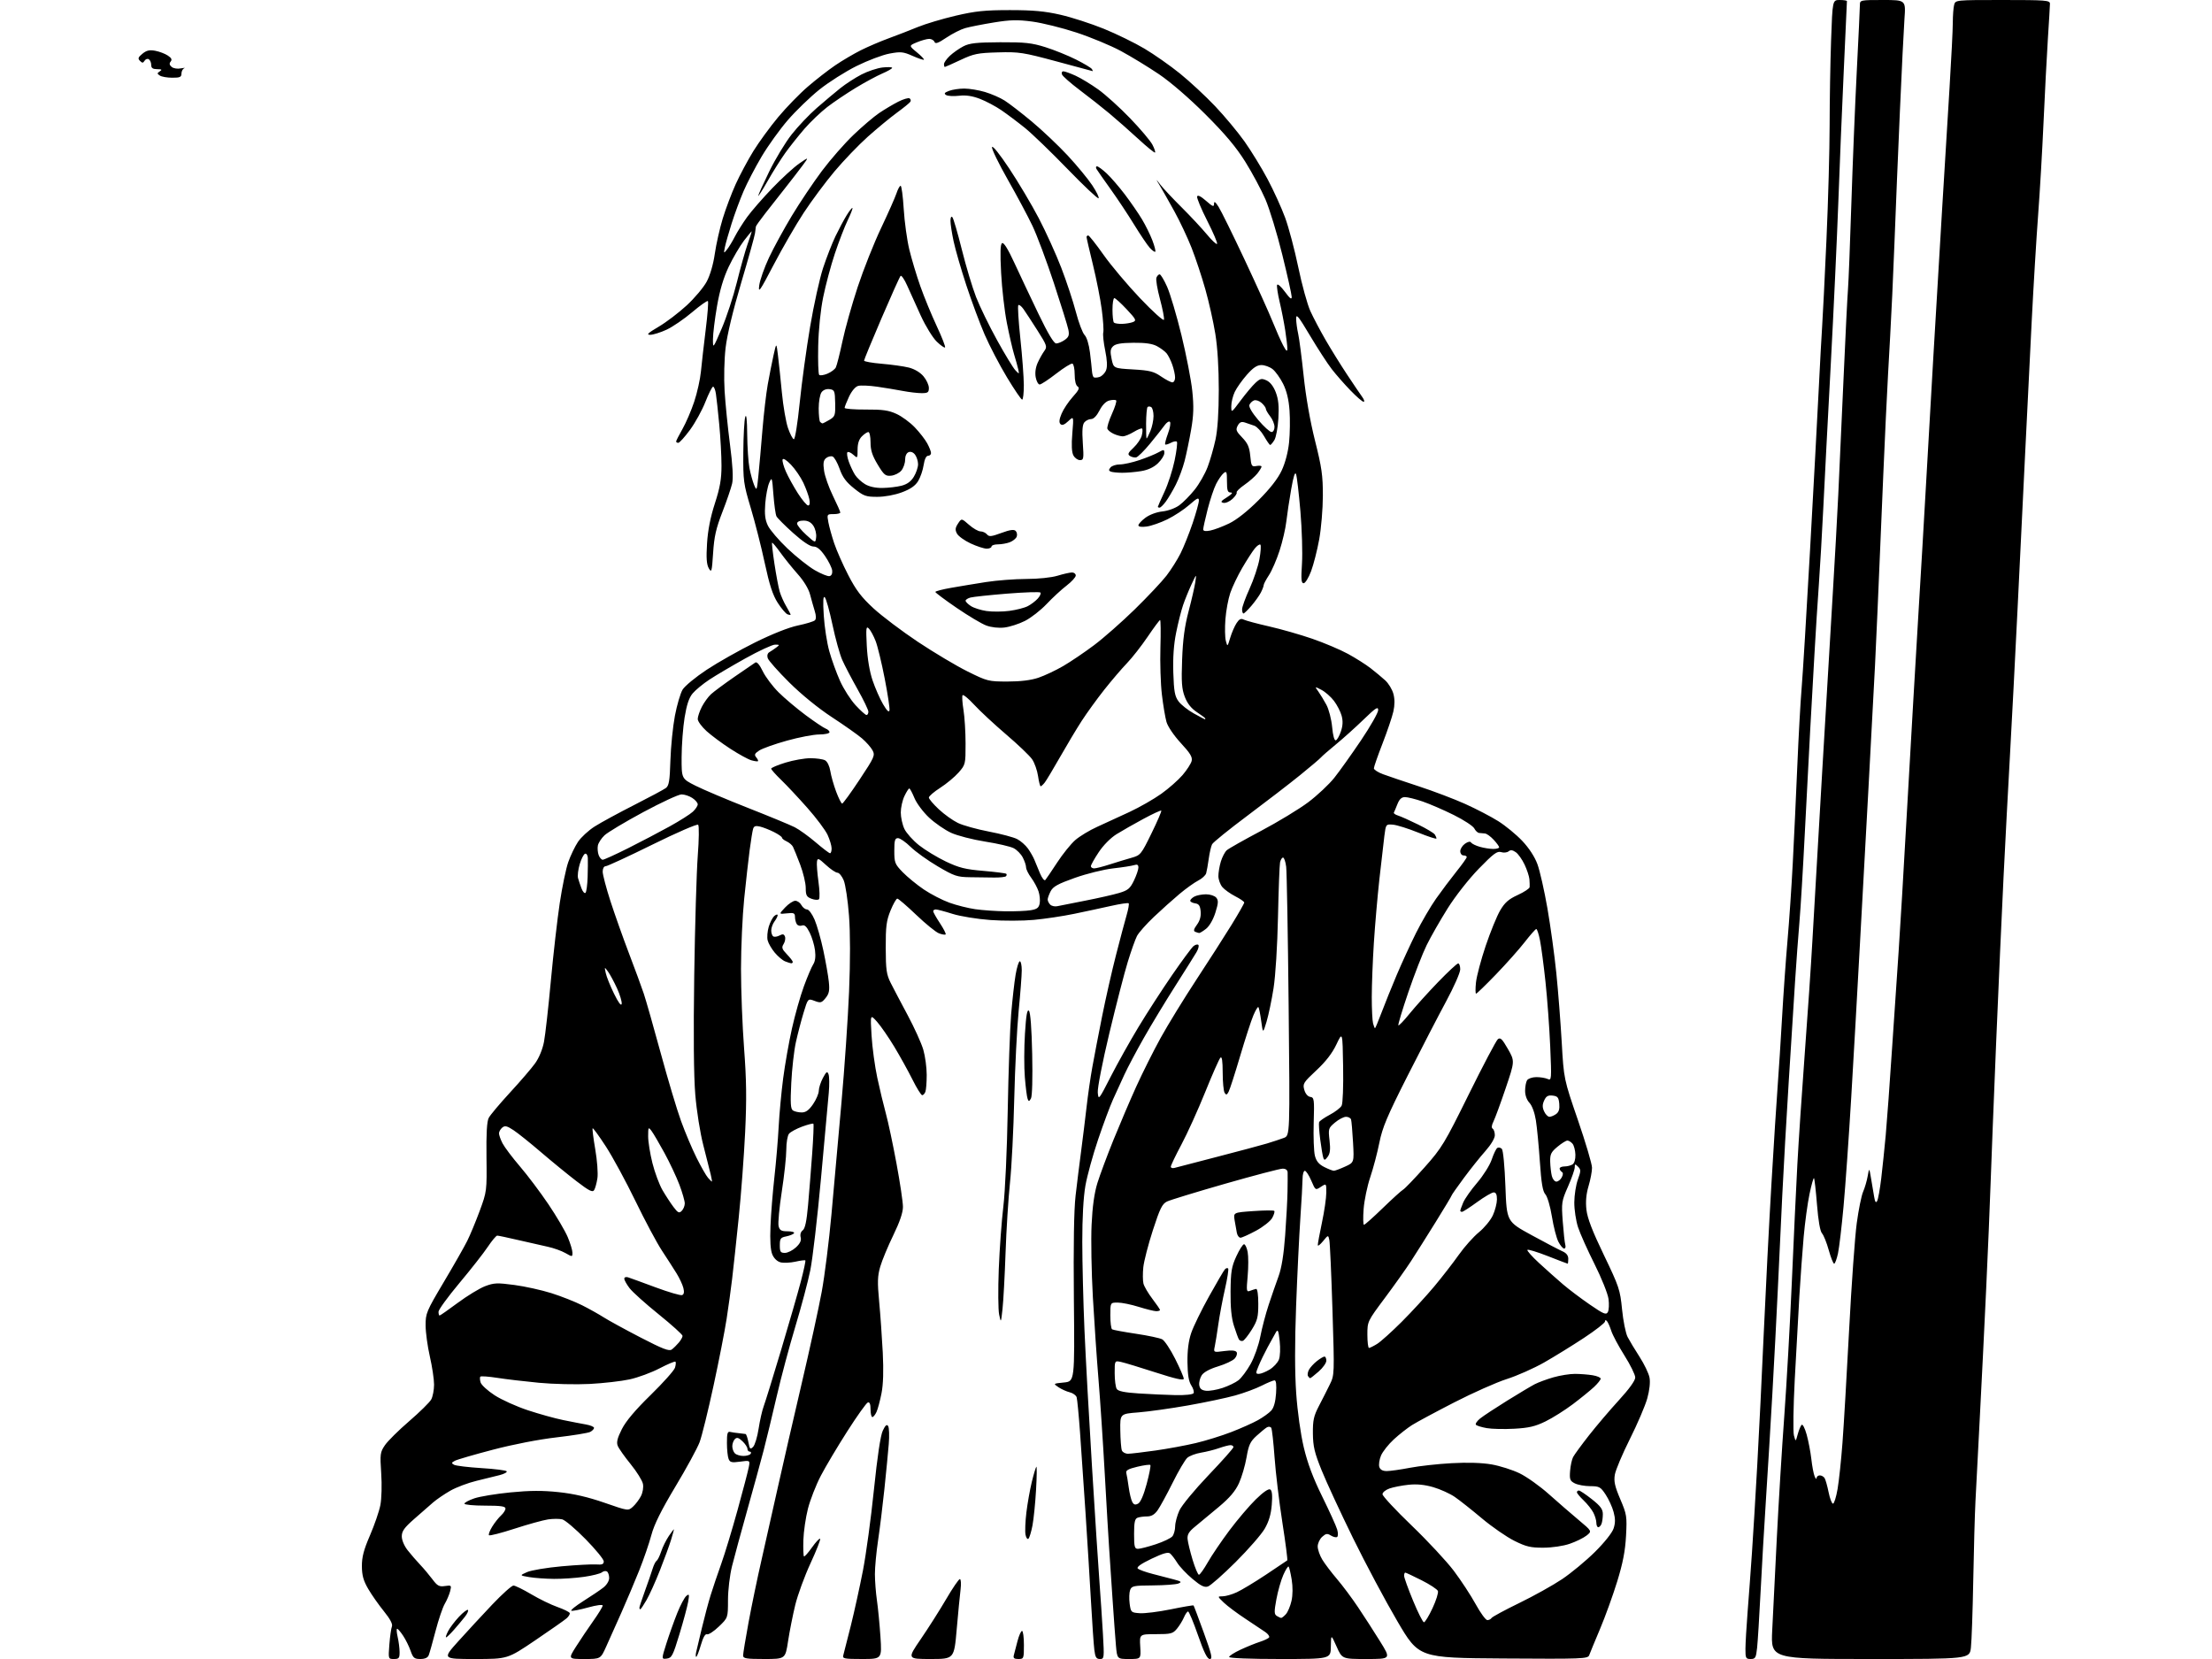 <?xml version="1.0" encoding="UTF-8" standalone="no"?>
<svg 
  version="1.1" 
  xmlns="http://www.w3.org/2000/svg" 
  xmlns:xlink="http://www.w3.org/1999/xlink" 
  xmlns:svg="http://www.w3.org/2000/svg"
  xmlns:rdf="http://www.w3.org/1999/02/22-rdf-syntax-ns#"
  xmlns:cc="http://creativecommons.org/ns#"
  xmlns:dc="http://purl.org/dc/elements/1.1/"
  viewBox="0 0 1024 768"
  width="1024"
  height="768"
>
<style>svg {background-color: white; }</style>"
<path stroke="none" fill="black" fill-rule="evenodd" d="M182.37,768.00C179.73,768.00 179.73,768.00 180.25,761.25C180.54,757.54 181.08,753.78 181.44,752.90C181.87,751.85 180.59,749.45 177.72,745.90C175.31,742.93 172.04,738.27 170.45,735.54C168.23,731.73 167.56,729.30 167.53,725.04C167.51,720.79 168.38,717.46 171.27,710.78C173.34,705.98 175.51,699.68 176.08,696.78C176.66,693.78 176.84,687.39 176.47,682.00C175.88,673.12 175.99,672.27 178.19,669.03C179.48,667.12 184.53,662.12 189.42,657.91C194.30,653.70 198.89,649.19 199.61,647.88C200.34,646.57 200.93,643.48 200.94,641.00C200.94,638.52 200.07,632.67 199.00,628.00C197.93,623.33 197.04,616.85 197.03,613.61C197.00,608.00 197.39,607.07 205.38,593.61C210.00,585.85 214.90,577.25 216.27,574.50C217.65,571.75 220.26,565.45 222.09,560.50C225.36,551.60 225.40,551.33 225.21,535.68C225.07,524.66 225.39,519.13 226.26,517.48C226.94,516.18 231.36,510.92 236.07,505.80C240.79,500.69 246.02,494.61 247.69,492.29C249.52,489.75 251.16,485.79 251.83,482.29C252.44,479.11 253.87,466.38 255.01,454.00C256.16,441.62 258.01,425.43 259.13,418.00C260.25,410.57 262.02,402.05 263.07,399.07C264.12,396.08 266.13,391.90 267.53,389.78C268.93,387.66 272.42,384.43 275.29,382.61C278.15,380.79 286.35,376.33 293.50,372.70C300.65,369.07 307.29,365.51 308.25,364.80C309.69,363.72 310.06,361.51 310.35,352.00C310.55,345.68 311.48,336.40 312.43,331.38C313.38,326.37 314.99,320.90 316.00,319.24C317.02,317.57 322.04,313.43 327.17,310.04C332.30,306.65 342.35,300.98 349.50,297.43C357.49,293.47 365.16,290.43 369.39,289.55C373.18,288.76 376.72,287.68 377.25,287.15C377.87,286.53 377.84,284.99 377.16,282.84C376.59,281.00 375.62,277.58 375.01,275.24C374.35,272.64 372.12,268.94 369.32,265.80C366.80,262.96 363.16,258.44 361.24,255.77C359.32,253.10 357.60,251.07 357.42,251.25C357.23,251.43 357.73,255.84 358.52,261.04C359.31,266.24 360.40,272.01 360.94,273.85C361.48,275.69 362.83,278.75 363.96,280.65C365.08,282.56 366.00,284.30 366.00,284.53C366.00,284.75 365.35,284.69 364.55,284.38C363.75,284.07 361.71,281.67 360.02,279.04C357.73,275.46 356.22,270.84 354.04,260.71C352.45,253.26 349.53,241.79 347.57,235.23C344.18,223.91 344.01,222.58 344.10,209.40C344.15,201.75 344.56,194.38 345.00,193.00C345.52,191.38 345.84,194.25 345.90,201.11C345.96,206.95 346.42,213.93 346.93,216.61C347.44,219.30 348.42,222.85 349.10,224.50C350.30,227.38 350.38,227.20 351.10,220.00C351.52,215.88 352.35,206.43 352.96,199.00C353.57,191.57 354.68,182.12 355.41,178.00C356.15,173.88 357.35,167.80 358.08,164.50C359.41,158.50 359.41,158.50 360.14,164.50C360.55,167.80 361.37,175.60 361.97,181.84C362.57,188.08 363.84,195.43 364.79,198.17C365.74,200.92 366.96,203.24 367.49,203.33C368.04,203.43 369.23,196.04 370.20,186.50C371.15,177.15 373.33,161.25 375.04,151.17C376.74,141.09 379.44,128.89 381.03,124.06C382.63,119.22 385.20,112.62 386.75,109.39C388.31,106.15 390.63,101.79 391.91,99.71C393.20,97.62 394.41,96.08 394.62,96.28C394.82,96.49 393.83,99.06 392.41,102.00C390.99,104.94 388.32,111.88 386.47,117.42C384.62,122.96 382.20,132.02 381.08,137.55C379.84,143.65 378.94,152.55 378.77,160.20C378.62,167.14 378.82,173.14 379.22,173.54C379.61,173.94 381.32,173.70 383.01,173.00C384.69,172.30 386.45,171.00 386.92,170.11C387.38,169.23 388.76,163.78 389.99,158.00C391.21,152.22 394.39,140.91 397.05,132.85C399.71,124.80 404.57,112.55 407.85,105.65C411.13,98.74 414.34,91.49 414.99,89.54C415.63,87.59 416.50,86.00 416.93,86.00C417.35,86.00 418.00,90.84 418.36,96.75C418.72,102.66 419.88,111.10 420.94,115.50C422.00,119.90 424.30,127.55 426.05,132.50C427.79,137.45 431.20,145.73 433.62,150.91C436.04,156.09 437.78,160.55 437.49,160.84C437.20,161.13 435.46,159.90 433.62,158.12C431.78,156.33 428.48,150.96 426.28,146.18C424.09,141.41 421.25,135.13 419.97,132.23C418.69,129.33 417.31,127.31 416.90,127.73C416.49,128.15 412.53,136.97 408.08,147.33C403.64,157.69 400.00,166.51 400.00,166.94C400.00,167.36 403.70,168.02 408.22,168.40C412.75,168.78 418.38,169.57 420.74,170.16C423.36,170.83 425.99,172.39 427.51,174.20C428.88,175.82 430.00,178.24 430.00,179.58C430.00,181.66 429.53,182.00 426.64,182.00C424.79,182.00 420.85,181.54 417.89,180.97C414.92,180.40 409.56,179.52 405.97,179.00C402.38,178.49 398.47,178.32 397.29,178.64C396.00,178.97 394.30,180.97 393.06,183.59C391.93,186.00 391.00,188.35 391.00,188.81C391.00,189.27 395.39,189.62 400.75,189.59C408.58,189.54 411.39,189.94 415.01,191.61C417.50,192.75 421.32,195.56 423.51,197.86C425.71,200.16 428.29,203.49 429.25,205.26C430.21,207.02 431.00,209.04 431.00,209.73C431.00,210.43 430.38,211.00 429.61,211.00C428.75,211.00 427.99,212.61 427.58,215.28C427.23,217.64 426.09,220.97 425.05,222.68C423.71,224.88 421.50,226.42 417.54,227.90C414.19,229.15 409.57,230.00 406.09,230.00C400.82,230.00 399.80,229.63 395.38,226.10C391.70,223.16 390.05,220.94 388.69,217.05C387.69,214.21 386.23,211.64 385.43,211.33C384.63,211.03 383.27,211.36 382.40,212.08C381.19,213.09 380.98,214.43 381.49,217.94C381.85,220.45 383.68,225.65 385.57,229.51C387.46,233.36 389.00,236.85 389.00,237.26C389.00,237.67 387.60,238.00 385.89,238.00C382.84,238.00 382.79,238.07 383.47,241.75C383.85,243.81 385.07,248.20 386.17,251.50C387.28,254.80 390.21,261.45 392.70,266.27C396.26,273.16 398.75,276.45 404.36,281.62C408.29,285.23 417.57,292.23 424.98,297.17C432.40,302.10 442.70,308.25 447.89,310.82C457.03,315.36 457.59,315.50 466.41,315.50C472.44,315.50 477.25,314.91 480.71,313.74C483.57,312.78 488.75,310.34 492.21,308.32C495.67,306.31 502.10,301.95 506.50,298.65C510.90,295.35 519.37,287.89 525.32,282.08C531.26,276.26 537.87,269.25 539.99,266.50C542.11,263.75 545.04,259.11 546.51,256.18C547.97,253.26 550.48,246.99 552.09,242.25C553.69,237.50 555.00,232.77 555.00,231.73C555.00,230.16 554.23,230.51 550.60,233.70C548.18,235.84 543.60,238.85 540.42,240.41C537.24,241.97 532.92,243.47 530.82,243.75C528.43,244.07 527.00,243.86 527.00,243.18C527.00,242.59 528.46,241.01 530.25,239.68C532.15,238.26 535.41,237.05 538.10,236.76C540.74,236.49 544.09,235.26 545.95,233.89C547.74,232.58 550.94,229.33 553.06,226.67C555.18,224.02 557.87,219.29 559.05,216.17C560.23,213.05 561.86,207.35 562.69,203.50C563.67,198.95 564.20,190.91 564.21,180.50C564.22,170.40 563.63,160.81 562.60,154.50C561.71,149.00 559.64,139.76 558.00,133.97C556.37,128.17 553.51,119.55 551.65,114.81C549.79,110.07 546.19,102.43 543.66,97.84C541.12,93.26 538.11,87.92 536.96,86.00C534.86,82.50 534.86,82.50 537.17,85.50C538.44,87.15 542.87,91.88 547.02,96.00C551.16,100.12 556.41,105.75 558.69,108.50C560.96,111.25 563.09,113.24 563.41,112.91C563.74,112.59 561.70,107.80 558.89,102.26C556.07,96.72 553.96,91.63 554.18,90.95C554.45,90.15 555.90,90.85 558.30,92.96C561.41,95.69 562.00,95.91 562.02,94.35C562.03,92.99 562.58,93.36 564.12,95.76C565.27,97.56 570.70,108.58 576.19,120.26C581.68,131.94 587.50,144.82 589.12,148.87C590.75,152.92 592.94,157.87 593.99,159.87C595.40,162.52 595.92,162.96 595.95,161.50C595.97,160.40 595.53,156.57 594.98,153.00C594.43,149.43 593.27,143.48 592.39,139.79C591.52,136.10 590.98,132.55 591.20,131.89C591.42,131.23 593.04,132.65 594.80,135.04C597.12,138.20 597.99,138.86 597.97,137.45C597.96,136.38 596.00,127.59 593.61,117.91C591.23,108.24 587.71,96.70 585.80,92.27C583.88,87.84 579.68,80.00 576.46,74.85C572.22,68.08 567.15,62.04 558.06,52.96C550.54,45.45 541.89,37.98 536.50,34.34C531.55,31.00 523.65,26.18 518.94,23.64C514.24,21.10 504.96,17.25 498.33,15.07C491.71,12.89 482.50,10.61 477.87,9.99C471.00,9.08 467.72,9.16 459.98,10.42C454.76,11.27 448.84,12.44 446.80,13.02C444.77,13.59 440.86,15.58 438.12,17.42C434.32,19.97 433.00,20.45 432.60,19.39C432.30,18.63 431.20,18.00 430.15,18.00C429.10,18.00 426.55,18.71 424.48,19.57C420.72,21.14 420.72,21.14 424.41,24.19C426.44,25.86 427.92,27.41 427.71,27.63C427.49,27.85 425.12,27.06 422.45,25.87C418.11,23.95 416.96,23.84 411.77,24.81C408.57,25.40 401.72,27.99 396.55,30.55C391.38,33.12 383.62,38.04 379.31,41.49C375.00,44.94 368.42,51.30 364.70,55.61C360.98,59.92 355.52,67.51 352.58,72.47C349.64,77.44 345.87,84.65 344.22,88.50C342.56,92.35 340.07,99.10 338.68,103.50C337.29,107.90 335.89,112.85 335.56,114.50C334.99,117.39 335.03,117.42 336.56,115.50C337.44,114.40 339.08,111.70 340.20,109.50C341.33,107.30 343.87,103.25 345.85,100.50C347.84,97.75 353.07,91.74 357.48,87.15C361.89,82.55 367.52,77.40 370.00,75.69C374.50,72.59 374.50,72.59 371.58,76.55C369.98,78.72 366.35,83.42 363.52,87.00C360.69,90.58 356.49,95.92 354.19,98.88C351.88,101.84 349.96,104.54 349.92,104.88C349.87,105.22 349.69,106.62 349.51,108.00C349.32,109.38 346.44,119.72 343.09,131.00C339.30,143.80 336.60,155.07 335.90,161.00C335.27,166.39 335.07,175.05 335.44,181.00C335.79,186.78 336.91,197.92 337.93,205.76C339.18,215.37 339.50,221.27 338.93,223.83C338.45,225.93 336.42,231.89 334.40,237.07C331.47,244.61 330.61,248.41 330.12,256.00C329.55,264.72 329.38,265.30 328.12,263.08C327.10,261.28 326.89,258.30 327.31,251.58C327.69,245.45 328.87,239.43 330.94,233.05C333.32,225.71 334.00,221.80 334.00,215.55C334.00,211.12 333.54,202.55 332.96,196.50C332.39,190.45 331.69,184.04 331.41,182.25C331.14,180.46 330.55,179.00 330.11,179.00C329.67,179.00 328.08,182.16 326.56,186.02C325.05,189.88 321.83,195.73 319.41,199.02C316.98,202.31 314.55,205.00 314.00,205.00C313.45,205.00 313.00,204.72 313.00,204.37C313.00,204.03 314.32,201.44 315.93,198.62C317.54,195.80 319.98,190.12 321.36,186.00C322.73,181.88 324.14,175.57 324.48,172.00C324.82,168.43 325.81,159.75 326.68,152.72C327.56,145.69 328.02,139.68 327.71,139.38C327.40,139.07 324.13,141.39 320.43,144.52C316.73,147.66 311.41,151.30 308.60,152.61C305.80,153.91 302.39,154.98 301.02,154.99C299.08,155.00 299.93,154.18 304.91,151.25C308.41,149.19 314.26,144.74 317.92,141.36C321.57,137.98 325.73,133.03 327.16,130.36C328.73,127.42 330.21,122.35 330.90,117.50C331.53,113.10 333.18,105.77 334.57,101.20C335.96,96.64 338.67,89.44 340.60,85.20C342.53,80.97 346.19,74.12 348.73,70.00C351.27,65.88 356.43,58.79 360.21,54.26C363.99,49.73 370.17,43.36 373.96,40.11C377.74,36.85 383.46,32.41 386.67,30.23C389.87,28.05 395.20,24.92 398.50,23.26C401.80,21.61 407.65,19.10 411.50,17.70C415.35,16.29 421.37,13.96 424.87,12.51C428.38,11.07 436.25,8.71 442.37,7.28C451.57,5.13 455.92,4.68 467.50,4.68C478.22,4.68 483.70,5.18 490.90,6.83C496.07,8.01 505.09,10.93 510.96,13.31C516.82,15.69 525.30,19.83 529.80,22.51C534.30,25.18 541.70,30.37 546.24,34.04C550.78,37.71 558.10,44.50 562.50,49.14C566.90,53.77 573.04,61.15 576.15,65.53C579.25,69.91 584.07,77.78 586.84,83.00C589.62,88.22 593.25,96.21 594.92,100.75C596.59,105.29 599.33,115.64 601.02,123.75C602.70,131.86 605.22,140.97 606.60,144.00C607.98,147.03 611.14,153.02 613.62,157.31C616.10,161.61 620.57,168.81 623.55,173.31C626.53,177.82 629.71,182.51 630.61,183.75C631.51,184.99 631.80,186.00 631.25,186.00C630.70,186.00 627.97,183.64 625.18,180.75C622.38,177.86 618.47,173.41 616.49,170.85C614.51,168.29 609.99,161.32 606.44,155.37C601.09,146.36 600.00,145.04 600.02,147.52C600.04,149.16 600.46,152.30 600.96,154.50C601.46,156.70 602.60,165.47 603.50,174.00C604.50,183.62 606.50,195.00 608.76,204.00C611.87,216.36 612.41,220.12 612.39,229.50C612.38,235.55 611.62,244.63 610.70,249.68C609.78,254.73 608.09,261.37 606.94,264.43C605.79,267.49 604.24,270.00 603.49,270.00C602.40,270.00 602.25,268.21 602.72,260.97C603.04,256.00 602.71,245.09 602.00,236.72C601.28,228.35 600.38,220.61 599.99,219.53C599.52,218.19 598.78,220.45 597.72,226.53C596.85,231.46 595.85,238.16 595.48,241.40C595.12,244.65 593.71,250.72 592.35,254.90C591.00,259.08 588.79,264.18 587.45,266.23C586.10,268.28 585.00,270.37 585.00,270.86C585.00,271.36 584.40,272.93 583.67,274.34C582.94,275.75 580.97,278.50 579.31,280.45C577.64,282.40 575.99,284.00 575.64,284.00C575.29,284.00 575.00,283.12 575.00,282.06C575.00,280.99 576.56,276.69 578.46,272.51C580.37,268.33 582.42,262.18 583.03,258.85C583.63,255.52 583.83,252.50 583.48,252.15C583.12,251.79 581.93,252.60 580.84,253.95C579.75,255.30 577.14,259.35 575.04,262.95C572.94,266.55 570.46,271.75 569.53,274.50C568.59,277.25 567.58,282.71 567.28,286.64C566.98,290.57 567.06,295.07 567.47,296.64C568.22,299.50 568.22,299.50 569.51,295.22C570.22,292.87 571.54,289.83 572.44,288.46C573.66,286.58 574.49,286.18 575.78,286.84C576.73,287.32 582.00,288.73 587.50,289.98C593.00,291.23 602.00,293.80 607.50,295.70C613.00,297.60 620.42,300.74 624.00,302.69C627.58,304.64 632.30,307.63 634.50,309.34C636.70,311.05 639.75,313.58 641.27,314.97C642.79,316.36 644.49,319.16 645.04,321.18C645.71,323.64 645.70,326.36 645.03,329.38C644.47,331.86 642.21,338.53 640.01,344.20C637.81,349.86 636.01,355.03 636.01,355.67C636.00,356.31 637.91,357.55 640.25,358.41C642.59,359.28 650.03,361.80 656.78,364.01C663.54,366.22 673.21,369.89 678.28,372.17C683.35,374.45 690.25,378.04 693.60,380.15C696.96,382.26 701.95,386.37 704.69,389.27C707.80,392.55 710.46,396.62 711.71,400.03C712.83,403.04 714.91,412.25 716.35,420.50C717.78,428.75 719.64,442.25 720.47,450.50C721.31,458.75 722.43,473.15 722.97,482.50C723.94,499.50 723.94,499.50 730.46,518.50C734.05,528.95 736.99,538.88 736.99,540.57C737.00,542.26 736.28,546.08 735.39,549.06C734.29,552.77 733.98,556.22 734.40,559.99C734.85,563.94 737.13,569.88 742.49,581.00C749.52,595.62 750.00,597.05 750.90,606.16C751.42,611.47 752.58,617.22 753.47,618.94C754.36,620.65 756.85,624.80 759.02,628.15C761.18,631.50 763.25,635.81 763.61,637.73C764.02,639.89 763.62,643.57 762.57,647.36C761.63,650.74 758.02,659.18 754.54,666.12C751.06,673.07 747.92,680.51 747.56,682.65C747.03,685.77 747.54,688.06 750.07,694.01C753.08,701.08 753.22,701.96 752.74,710.98C752.36,717.98 751.28,723.57 748.65,732.12C746.68,738.52 743.10,748.42 740.69,754.12C738.28,759.83 736.03,765.29 735.68,766.26C735.09,767.91 732.52,768.01 695.95,767.76C656.85,767.50 656.85,767.50 646.87,750.50C641.38,741.15 632.14,723.83 626.34,712.00C620.55,700.17 614.01,686.08 611.83,680.67C608.53,672.50 607.84,669.61 607.78,663.61C607.72,657.53 608.16,655.51 610.53,650.94C612.09,647.95 614.36,643.48 615.57,641.00C617.77,636.52 617.78,636.36 616.84,606.50C616.33,590.00 615.67,575.40 615.39,574.07C614.87,571.63 614.87,571.63 612.47,574.57C611.15,576.18 610.06,577.01 610.04,576.40C610.02,575.80 610.89,571.07 611.98,565.90C613.08,560.73 613.98,554.54 613.98,552.13C614.00,547.77 614.00,547.77 611.48,549.42C608.96,551.07 608.96,551.07 607.02,546.54C605.95,544.04 604.61,542.00 604.04,542.00C603.47,542.00 602.99,543.69 602.99,545.75C602.98,547.81 602.52,556.02 601.97,564.00C601.43,571.98 600.54,590.20 600.01,604.49C599.36,621.74 599.38,635.36 600.05,644.99C600.64,653.51 602.09,663.83 603.55,670.00C605.29,677.36 607.85,684.18 612.11,692.83C615.45,699.61 618.56,706.46 619.02,708.06C619.49,709.70 619.47,711.21 618.97,711.52C618.48,711.82 617.19,711.51 616.10,710.83C614.44,709.79 613.77,709.90 612.06,711.45C610.93,712.47 610.00,714.48 610.00,715.90C610.01,717.33 610.96,720.08 612.13,722.00C613.30,723.92 616.37,727.98 618.95,731.00C621.53,734.02 625.90,739.88 628.66,744.00C631.43,748.12 636.00,755.21 638.82,759.75C643.96,768.00 643.96,768.00 632.63,768.00C621.31,768.00 621.31,768.00 618.75,762.25C616.18,756.50 616.18,756.50 616.09,762.25C616.00,768.00 616.00,768.00 592.50,768.00C578.73,768.00 569.00,767.62 569.00,767.07C569.00,766.56 571.36,765.04 574.25,763.70C577.14,762.35 581.18,760.71 583.24,760.05C585.29,759.39 587.21,758.46 587.51,757.99C587.80,757.51 587.02,756.41 585.77,755.54C584.52,754.66 580.35,751.88 576.50,749.35C572.65,746.82 568.16,743.46 566.52,741.88C563.54,739.00 563.54,739.00 566.02,738.98C567.38,738.97 570.30,738.14 572.50,737.13C574.70,736.13 580.77,732.47 586.00,729.00C591.23,725.54 595.69,722.54 595.91,722.35C596.14,722.16 595.12,714.24 593.64,704.75C592.16,695.26 590.54,681.77 590.04,674.76C589.54,667.76 588.85,661.56 588.50,661.00C588.15,660.44 587.26,660.32 586.52,660.74C585.78,661.16 583.62,662.93 581.71,664.67C578.77,667.34 578.05,668.89 577.06,674.67C576.41,678.43 574.84,683.79 573.57,686.59C571.90,690.26 569.29,693.34 564.22,697.59C560.36,700.84 555.47,704.89 553.37,706.60C550.42,708.98 549.59,710.32 549.76,712.43C549.89,713.93 550.94,718.27 552.09,722.08C553.25,725.89 554.57,729.00 555.02,729.00C555.48,729.00 557.32,726.41 559.12,723.25C560.91,720.09 565.41,713.45 569.11,708.50C572.82,703.55 578.31,697.08 581.33,694.13C584.77,690.75 587.26,689.04 588.03,689.52C588.88,690.04 589.10,692.21 588.74,696.60C588.39,701.02 587.40,704.36 585.46,707.71C583.93,710.34 577.88,717.28 572.01,723.13C566.14,728.98 560.36,734.07 559.17,734.44C557.52,734.97 555.83,734.13 551.98,730.88C549.20,728.55 546.05,725.19 544.96,723.43C543.87,721.67 542.40,719.75 541.69,719.16C540.75,718.38 538.46,719.03 533.06,721.60C528.16,723.95 526.05,725.45 526.72,726.12C527.27,726.67 530.37,727.79 533.61,728.62C536.85,729.45 541.30,730.60 543.50,731.19C546.90,732.09 547.20,732.37 545.50,733.06C544.40,733.50 539.10,733.89 533.72,733.93C524.74,733.99 523.87,734.17 523.16,736.09C522.74,737.24 522.64,740.05 522.94,742.34C523.49,746.39 523.61,746.51 527.60,746.80C529.85,746.97 536.32,746.16 541.97,745.01C547.62,743.85 552.37,743.04 552.53,743.21C552.69,743.37 554.81,749.01 557.25,755.75C560.95,765.95 561.42,768.00 560.06,768.00C558.87,768.00 557.36,764.96 554.59,757.00C552.48,750.95 550.42,746.00 550.00,746.00C549.58,746.00 548.72,747.24 548.07,748.75C547.43,750.26 545.97,752.62 544.83,754.00C542.95,756.27 542.05,756.50 535.13,756.50C527.50,756.50 527.50,756.50 527.85,762.25C528.20,768.00 528.20,768.00 522.68,768.00C517.16,768.00 517.16,768.00 516.60,761.75C516.30,758.31 515.58,748.52 515.01,740.00C514.45,731.48 513.75,721.12 513.47,717.00C513.18,712.88 512.27,697.35 511.44,682.50C510.61,667.65 509.30,647.85 508.52,638.50C507.74,629.15 506.58,612.05 505.92,600.50C505.27,588.95 505.00,573.87 505.33,567.00C505.72,558.53 506.59,552.29 508.02,547.66C509.19,543.90 512.54,534.90 515.47,527.66C518.41,520.42 523.15,509.32 526.01,503.00C528.88,496.68 533.95,486.55 537.28,480.50C540.62,474.45 548.07,462.30 553.85,453.50C559.63,444.70 566.98,433.24 570.18,428.04C573.38,422.83 576.00,418.23 576.00,417.81C576.00,417.39 574.12,416.08 571.82,414.91C569.52,413.73 566.83,411.81 565.85,410.64C564.87,409.46 564.05,407.20 564.03,405.62C564.01,404.03 564.52,401.00 565.15,398.88C565.79,396.76 567.03,394.39 567.90,393.61C568.78,392.83 575.91,388.80 583.75,384.65C591.59,380.50 601.44,374.53 605.64,371.37C609.83,368.21 615.26,363.12 617.69,360.06C620.13,357.00 625.69,349.19 630.06,342.71C634.43,336.22 638.00,329.93 638.00,328.73C638.00,326.92 636.85,327.67 631.25,333.09C627.54,336.68 621.80,341.84 618.50,344.55C615.20,347.26 612.05,350.00 611.50,350.65C610.95,351.30 606.60,354.98 601.84,358.84C597.07,362.71 586.15,371.11 577.57,377.53C568.99,383.94 561.58,389.93 561.11,390.84C560.64,391.75 559.95,394.75 559.57,397.50C559.19,400.25 558.65,403.29 558.37,404.26C558.09,405.23 556.43,406.75 554.68,407.64C552.93,408.53 549.02,411.33 546.00,413.86C542.98,416.39 537.64,421.17 534.15,424.48C530.66,427.79 527.14,431.76 526.34,433.31C525.54,434.85 523.62,440.25 522.07,445.31C520.51,450.36 516.69,465.19 513.56,478.26C510.32,491.80 508.02,503.63 508.19,505.76C508.50,509.40 508.66,509.21 514.17,498.44C517.28,492.35 523.07,482.01 527.03,475.45C530.99,468.89 537.99,458.08 542.58,451.42C547.17,444.76 551.62,438.73 552.48,438.01C553.34,437.30 554.37,437.03 554.76,437.42C555.14,437.81 554.75,439.34 553.88,440.81C553.01,442.29 548.58,449.35 544.03,456.50C539.48,463.65 532.94,474.45 529.51,480.50C526.07,486.55 522.02,494.20 520.50,497.50C518.98,500.80 516.61,505.98 515.24,509.00C513.87,512.02 510.77,520.35 508.35,527.50C505.93,534.65 503.28,544.27 502.47,548.88C501.54,554.18 501.01,563.74 501.02,574.88C501.03,584.57 501.48,602.80 502.02,615.38C502.56,627.96 504.13,656.54 505.51,678.88C506.88,701.22 508.43,725.12 508.95,732.00C509.47,738.88 510.19,749.79 510.57,756.25C511.22,767.66 511.18,768.00 509.18,768.00C507.51,768.00 507.02,767.20 506.60,763.75C506.31,761.41 505.60,751.24 505.04,741.14C504.47,731.04 503.33,712.59 502.51,700.14C501.69,687.69 500.55,670.98 499.97,663.00C499.39,655.02 498.69,647.76 498.42,646.85C498.15,645.94 496.71,644.90 495.21,644.53C493.72,644.16 491.38,643.11 490.00,642.18C487.50,640.50 487.50,640.50 492.50,640.00C497.50,639.50 497.50,639.50 497.13,601.50C496.89,576.71 497.16,560.02 497.92,553.50C498.55,548.00 499.70,538.77 500.47,533.00C501.23,527.23 502.37,518.00 503.00,512.50C503.62,507.00 504.82,498.68 505.67,494.00C506.51,489.32 508.54,478.75 510.19,470.51C511.84,462.26 514.75,449.44 516.66,442.01C518.56,434.58 520.77,426.29 521.56,423.58C522.35,420.87 522.77,418.43 522.49,418.16C522.21,417.88 518.50,418.43 514.24,419.39C509.98,420.34 502.30,422.00 497.17,423.06C492.04,424.12 483.69,425.37 478.60,425.84C473.52,426.31 464.44,426.34 458.43,425.90C452.42,425.46 444.57,424.19 441.00,423.07C437.43,421.94 433.94,421.02 433.25,421.01C432.56,421.01 432.00,421.37 432.00,421.83C432.00,422.28 433.41,424.78 435.12,427.37C436.84,429.97 438.03,432.31 437.76,432.57C437.50,432.84 436.10,432.61 434.66,432.06C433.23,431.52 428.50,427.68 424.16,423.53C419.83,419.39 415.88,416.00 415.39,416.00C414.90,416.00 413.49,418.49 412.25,421.52C410.35,426.19 410.00,428.87 410.03,438.77C410.06,448.92 410.37,451.11 412.32,455.00C413.57,457.48 417.12,464.23 420.21,470.00C423.30,475.77 426.55,482.94 427.42,485.93C428.29,488.92 429.00,494.17 429.00,497.60C429.00,501.03 428.73,504.55 428.39,505.42C428.06,506.29 427.39,507.00 426.91,507.00C426.42,507.00 424.39,503.74 422.40,499.75C420.41,495.76 416.60,488.90 413.95,484.50C411.29,480.10 407.72,474.93 406.00,473.00C402.87,469.50 402.87,469.50 403.47,479.41C403.80,484.87 404.99,493.64 406.12,498.91C407.25,504.19 409.04,511.65 410.10,515.50C411.16,519.35 413.37,529.75 415.01,538.61C416.66,547.47 418.00,556.50 418.00,558.68C418.00,561.34 416.52,565.68 413.52,571.85C411.06,576.91 408.35,583.43 407.50,586.34C406.22,590.74 406.14,593.47 406.99,602.57C407.56,608.58 408.30,619.20 408.66,626.16C409.08,634.59 408.89,640.90 408.07,645.02C407.40,648.43 406.37,652.30 405.77,653.61C405.17,654.93 404.30,656.00 403.84,656.00C403.38,656.00 403.00,654.39 403.00,652.42C403.00,650.00 402.59,648.97 401.75,649.24C401.06,649.47 396.78,655.47 392.24,662.58C387.70,669.68 382.17,678.97 379.96,683.21C377.75,687.46 375.08,694.29 374.02,698.41C372.97,702.53 372.02,709.08 371.90,712.96C371.79,716.85 371.91,720.24 372.17,720.50C372.42,720.76 374.09,718.90 375.87,716.38C377.66,713.85 379.36,712.03 379.66,712.33C379.97,712.63 377.96,717.74 375.21,723.69C372.46,729.64 369.28,738.33 368.14,743.00C367.01,747.67 365.51,755.21 364.82,759.75C363.56,768.00 363.56,768.00 353.78,768.00C345.45,768.00 344.00,767.76 344.00,766.39C344.00,765.50 345.13,758.64 346.51,751.14C347.89,743.64 350.61,730.52 352.56,722.00C354.51,713.48 357.89,698.40 360.09,688.50C362.29,678.60 367.20,657.23 371.00,641.00C374.81,624.77 379.04,605.42 380.40,598.00C381.77,590.58 383.80,574.38 384.92,562.00C386.03,549.62 388.11,526.45 389.53,510.50C390.96,494.55 392.54,471.39 393.06,459.04C393.65,444.73 393.64,431.95 393.02,423.82C392.49,416.80 391.39,409.47 390.58,407.53C389.77,405.59 388.46,404.00 387.68,404.00C386.89,404.00 384.51,402.40 382.38,400.44C378.89,397.23 378.47,397.08 378.19,398.87C378.02,399.97 378.33,404.16 378.89,408.18C379.45,412.20 379.55,415.85 379.12,416.28C378.68,416.72 377.13,416.62 375.66,416.06C373.39,415.20 373.00,414.46 373.00,411.04C373.00,408.83 371.84,403.98 370.43,400.26C369.01,396.54 367.51,392.82 367.09,392.00C366.68,391.18 365.36,390.06 364.17,389.51C362.98,388.97 362.00,388.19 362.00,387.78C362.00,387.37 360.31,386.20 358.25,385.16C356.19,384.13 353.29,382.99 351.82,382.64C349.77,382.15 349.01,382.41 348.62,383.75C348.33,384.71 347.62,389.10 347.04,393.50C346.46,397.90 345.32,408.02 344.51,416.00C343.70,423.98 343.04,438.60 343.03,448.50C343.03,458.40 343.67,474.99 344.46,485.36C345.56,499.86 345.68,508.81 344.95,524.11C344.42,535.05 343.09,552.89 341.97,563.75C340.86,574.61 339.49,587.33 338.93,592.00C338.38,596.67 337.23,605.00 336.38,610.50C335.54,616.00 332.81,629.95 330.31,641.50C327.82,653.05 324.92,664.80 323.88,667.60C322.83,670.41 317.79,679.66 312.68,688.17C306.09,699.16 302.86,705.66 301.55,710.57C300.54,714.38 298.00,721.77 295.91,727.00C293.82,732.23 290.11,741.00 287.67,746.50C285.22,752.00 282.05,759.09 280.62,762.25C278.03,768.00 278.03,768.00 270.53,768.00C263.02,768.00 263.02,768.00 266.67,762.25C268.68,759.09 272.27,753.74 274.66,750.37C277.05,747.00 279.00,743.80 279.00,743.26C279.00,742.69 276.11,743.07 272.26,744.14C268.55,745.17 265.07,745.85 264.51,745.66C263.95,745.47 266.43,743.47 270.00,741.21C273.57,738.96 277.74,736.16 279.25,734.98C280.87,733.72 282.00,731.88 282.00,730.48C282.00,729.18 281.53,727.83 280.96,727.47C280.38,727.12 279.33,727.31 278.63,727.89C277.92,728.48 274.23,729.41 270.42,729.96C266.61,730.51 260.35,730.94 256.50,730.91C252.65,730.88 247.47,730.51 245.00,730.09C240.50,729.32 240.50,729.32 244.00,727.77C245.93,726.91 253.12,725.71 260.00,725.09C266.88,724.47 274.07,724.09 276.00,724.23C278.73,724.44 279.50,724.13 279.50,722.80C279.50,721.87 275.72,717.25 271.09,712.53C266.46,707.82 261.61,703.69 260.29,703.36C258.98,703.03 256.01,703.04 253.70,703.38C251.39,703.73 244.43,705.65 238.24,707.66C232.05,709.67 226.71,711.04 226.37,710.71C226.04,710.38 226.71,708.59 227.85,706.74C229.00,704.88 230.85,702.54 231.97,701.53C233.09,700.52 234.00,699.08 234.00,698.35C234.00,697.31 231.79,697.00 224.50,697.00C219.28,697.00 215.00,696.59 215.00,696.09C215.00,695.60 217.06,694.49 219.58,693.63C222.10,692.77 229.64,691.53 236.33,690.87C245.35,689.99 251.13,689.96 258.65,690.76C265.63,691.50 272.24,693.03 279.81,695.66C290.81,699.48 290.81,699.48 293.01,697.49C294.22,696.40 295.88,694.20 296.70,692.61C297.56,690.95 297.96,688.53 297.63,686.91C297.32,685.36 294.76,681.26 291.95,677.80C289.13,674.33 286.43,670.51 285.96,669.30C285.31,667.67 285.80,665.70 287.87,661.60C289.74,657.89 294.08,652.74 301.19,645.80C306.99,640.13 312.06,634.45 312.46,633.17C312.86,631.90 312.96,630.63 312.69,630.36C312.42,630.09 309.12,631.48 305.35,633.44C301.58,635.41 295.35,637.71 291.50,638.55C287.65,639.39 279.32,640.34 273.00,640.67C266.68,641.00 256.10,640.75 249.50,640.13C242.90,639.50 234.23,638.48 230.22,637.85C226.22,637.23 222.69,636.97 222.38,637.28C222.07,637.59 222.13,638.82 222.50,640.01C222.88,641.19 225.81,643.86 229.01,645.93C232.21,648.00 239.11,651.11 244.33,652.84C249.56,654.57 256.91,656.62 260.67,657.38C264.42,658.15 269.19,659.07 271.25,659.43C273.31,659.79 275.00,660.50 275.00,661.01C275.00,661.52 274.21,662.35 273.25,662.86C272.29,663.38 265.30,664.51 257.73,665.39C249.52,666.33 237.59,668.64 228.23,671.10C219.58,673.36 211.64,675.67 210.59,676.23C208.95,677.10 208.89,677.36 210.20,678.09C211.04,678.56 216.76,679.25 222.90,679.63C229.04,680.00 234.29,680.67 234.57,681.11C234.84,681.55 233.36,682.35 231.28,682.88C229.20,683.42 224.35,684.62 220.50,685.54C216.65,686.47 211.25,688.51 208.50,690.07C205.75,691.64 202.15,694.09 200.50,695.52C198.85,696.94 194.91,700.39 191.75,703.17C187.15,707.21 186.00,708.82 186.00,711.22C186.00,712.99 187.13,715.66 188.75,717.71C190.26,719.62 192.85,722.61 194.50,724.35C196.15,726.08 198.70,729.12 200.18,731.09C202.46,734.15 203.31,734.61 205.98,734.22C208.97,733.78 209.07,733.87 208.39,736.60C207.99,738.16 206.87,740.80 205.89,742.47C204.91,744.14 203.00,749.77 201.64,755.00C200.27,760.23 198.85,765.29 198.47,766.25C198.02,767.41 196.71,768.00 194.59,768.00C191.80,768.00 191.24,767.53 190.09,764.25C189.38,762.19 187.82,759.04 186.64,757.26C185.46,755.47 184.21,754.01 183.86,754.01C183.50,754.00 183.60,755.69 184.08,757.75C184.56,759.81 184.96,762.96 184.98,764.75C185.00,767.60 184.68,768.00 182.37,768.00zM219.88,768.00C204.79,768.00 204.79,768.00 212.14,759.81C216.19,755.31 223.26,747.66 227.86,742.81C232.46,737.97 236.88,734.00 237.69,734.00C238.49,734.00 242.19,735.81 245.91,738.02C249.63,740.23 255.10,742.89 258.06,743.93C261.02,744.97 263.58,746.24 263.75,746.74C263.91,747.24 263.25,748.34 262.27,749.19C261.30,750.04 254.76,754.62 247.74,759.37C234.98,768.00 234.98,768.00 219.88,768.00zM308.69,767.81C306.18,768.12 306.18,768.12 308.51,760.75C309.80,756.71 312.05,750.40 313.51,746.75C314.97,743.09 316.86,739.53 317.71,738.82C319.07,737.70 319.17,738.01 318.57,741.52C318.19,743.71 316.38,750.45 314.54,756.50C311.53,766.44 310.96,767.53 308.69,767.81zM399.07,768.00C390.77,768.00 389.92,767.83 390.39,766.25C390.67,765.29 392.25,759.10 393.89,752.50C395.53,745.90 398.05,734.42 399.49,727.00C400.93,719.58 403.22,702.75 404.57,689.61C406.16,674.19 407.61,664.51 408.67,662.29C409.86,659.78 410.53,659.21 411.15,660.18C411.62,660.91 411.75,664.65 411.43,668.50C411.12,672.35 410.21,681.75 409.41,689.39C408.61,697.04 407.29,707.72 406.48,713.14C405.67,718.55 405.01,725.58 405.02,728.74C405.03,731.91 405.45,737.37 405.96,740.87C406.47,744.38 407.20,751.91 407.58,757.62C408.27,768.00 408.27,768.00 399.07,768.00zM430.82,768.00C419.95,768.00 419.95,768.00 426.28,758.75C429.77,753.66 435.05,745.34 438.03,740.25C441.00,735.16 443.85,731.00 444.35,731.00C444.85,731.00 445.00,733.13 444.68,735.75C444.35,738.36 443.55,746.69 442.89,754.25C441.69,768.00 441.69,768.00 430.82,768.00zM471.43,768.00C469.48,768.00 468.98,767.58 469.33,766.25C469.58,765.29 470.34,762.36 471.02,759.75C471.70,757.14 472.65,755.00 473.13,755.00C473.61,755.00 474.00,757.92 474.00,761.50C474.00,767.81 473.93,768.00 471.43,768.00zM810.43,768.00C808.19,768.00 808.00,767.62 808.02,763.25C808.04,760.64 808.49,752.88 809.03,746.00C809.58,739.12 810.48,726.89 811.03,718.81C811.58,710.73 812.69,692.50 813.48,678.31C814.28,664.11 815.64,636.52 816.50,617.00C817.37,597.48 818.96,566.42 820.05,548.00C821.14,529.58 822.44,509.10 822.95,502.50C823.45,495.90 824.36,481.73 824.97,471.00C825.58,460.27 826.71,444.30 827.48,435.50C828.26,426.70 829.36,410.50 829.93,399.50C830.51,388.50 831.45,368.25 832.03,354.50C832.61,340.75 833.51,324.55 834.03,318.50C834.55,312.45 836.31,283.65 837.93,254.50C839.56,225.35 841.37,191.82 841.95,180.00C842.53,168.18 843.25,155.12 843.53,151.00C843.82,146.88 844.71,128.88 845.52,111.00C846.32,93.12 846.98,69.28 846.99,58.00C847.00,46.72 847.30,29.06 847.66,18.75C848.32,-0.00 848.32,-0.00 851.66,-0.00C853.50,-0.00 855.00,0.24 855.00,0.53C855.00,0.83 854.34,15.34 853.53,32.78C852.72,50.23 851.58,77.78 851.00,94.00C850.41,110.22 848.84,143.97 847.50,169.00C846.15,194.03 844.60,223.95 844.04,235.50C843.47,247.05 842.56,262.80 842.01,270.50C841.45,278.20 840.54,292.60 839.98,302.50C839.41,312.40 838.52,328.38 837.99,338.00C837.46,347.62 836.35,369.00 835.51,385.50C834.68,402.00 833.55,420.68 833.00,427.00C832.46,433.32 831.56,445.48 831.01,454.00C830.46,462.52 829.14,483.45 828.07,500.50C827.00,517.55 825.64,541.40 825.06,553.50C824.47,565.60 823.54,585.17 823.00,597.00C822.45,608.83 821.32,630.42 820.49,645.00C819.66,659.58 818.33,681.62 817.52,694.00C816.71,706.38 815.59,725.73 815.02,737.00C814.45,748.27 813.73,759.86 813.42,762.75C812.91,767.49 812.62,768.00 810.43,768.00zM865.76,768.00C819.76,768.00 819.76,768.00 820.41,754.75C820.77,747.46 821.73,728.23 822.54,712.00C823.36,695.77 824.91,670.35 826.00,655.50C827.09,640.65 828.66,612.75 829.49,593.50C830.32,574.25 831.47,549.73 832.05,539.00C832.63,528.27 834.18,505.10 835.49,487.50C836.81,469.90 838.38,446.73 838.98,436.00C839.58,425.27 841.64,389.73 843.56,357.00C845.48,324.27 847.73,286.48 848.55,273.00C849.38,259.52 850.47,239.72 850.99,229.00C851.50,218.28 852.60,193.97 853.44,175.00C854.28,156.03 855.19,137.57 855.48,134.00C855.76,130.43 856.46,112.65 857.04,94.50C857.62,76.35 858.75,48.70 859.55,33.06C860.35,17.42 861.00,3.58 861.00,2.31C861.00,0.04 861.19,-0.00 871.63,-0.00C882.26,-0.00 882.26,-0.00 881.63,8.75C881.29,13.56 880.34,32.80 879.52,51.50C878.69,70.20 877.56,97.65 877.00,112.50C876.44,127.35 875.54,146.70 875.02,155.50C874.49,164.30 873.59,181.40 873.01,193.50C872.43,205.60 871.30,231.70 870.49,251.50C869.68,271.30 868.56,296.73 868.00,308.00C867.44,319.27 866.08,344.70 864.99,364.50C863.89,384.30 862.09,417.15 860.99,437.50C859.89,457.85 858.09,489.57 856.99,508.00C855.89,526.42 854.29,549.14 853.43,558.48C852.58,567.81 851.42,577.60 850.86,580.23C850.29,582.85 849.50,585.00 849.08,585.00C848.67,585.00 847.55,582.19 846.59,578.75C845.64,575.31 844.23,571.81 843.47,570.96C842.59,569.99 841.73,565.11 841.14,557.64C840.62,551.16 839.99,545.66 839.75,545.41C839.50,545.17 838.57,548.46 837.68,552.73C836.78,557.00 835.57,565.90 834.98,572.50C834.39,579.10 833.49,591.48 832.98,600.00C832.47,608.52 831.51,625.85 830.85,638.50C830.19,651.15 830.01,662.85 830.46,664.50C831.27,667.50 831.27,667.50 832.21,664.00C832.73,662.08 833.54,660.10 834.01,659.62C834.49,659.12 835.52,661.09 836.36,664.12C837.18,667.08 838.15,672.16 838.52,675.41C838.88,678.66 839.56,682.26 840.03,683.41C840.49,684.56 840.90,684.94 840.94,684.25C840.97,683.56 841.65,683.00 842.44,683.00C843.23,683.00 844.23,683.56 844.66,684.25C845.09,684.94 845.93,687.88 846.51,690.79C847.10,693.70 848.01,696.09 848.54,696.09C849.07,696.10 850.03,693.04 850.67,689.30C851.31,685.56 852.33,675.98 852.93,668.00C853.54,660.02 854.92,636.40 856.02,615.50C857.11,594.60 858.70,572.41 859.55,566.20C860.39,559.98 861.72,553.45 862.49,551.70C863.26,549.94 864.21,546.70 864.60,544.50C865.32,540.50 865.32,540.50 866.16,545.50C866.62,548.25 867.26,552.06 867.59,553.97C868.01,556.47 868.40,557.03 868.99,555.97C869.44,555.16 870.29,550.45 870.88,545.50C871.47,540.55 872.40,531.55 872.96,525.50C873.51,519.45 874.88,500.77 875.98,484.00C877.09,467.23 878.43,447.43 878.96,440.00C879.50,432.57 881.31,401.98 882.99,372.00C884.68,342.02 886.95,302.88 888.04,285.00C889.13,267.12 890.70,240.57 891.51,226.00C892.33,211.43 893.91,183.97 895.01,165.00C896.11,146.03 897.92,115.65 899.02,97.50C900.13,79.35 901.70,53.67 902.51,40.44C903.33,27.20 904.01,13.70 904.01,10.44C904.02,7.17 904.30,3.49 904.63,2.25C905.23,0.00 905.27,0.00 927.12,0.00C947.30,0.00 949.00,0.14 948.98,1.75C948.97,2.71 948.54,10.02 948.02,18.00C947.51,25.98 946.61,43.30 946.02,56.50C945.43,69.70 944.30,89.05 943.51,99.50C942.72,109.95 941.37,132.22 940.52,149.00C939.67,165.78 938.30,193.45 937.47,210.50C936.65,227.55 935.08,259.73 933.98,282.00C932.89,304.27 931.31,334.65 930.48,349.50C929.64,364.35 928.30,389.77 927.50,406.00C926.70,422.23 925.15,456.88 924.06,483.00C922.98,509.12 921.83,538.38 921.50,548.00C921.18,557.62 920.25,579.67 919.44,597.00C918.63,614.33 917.31,641.10 916.50,656.50C915.70,671.90 914.80,689.23 914.50,695.00C914.20,700.77 913.74,717.20 913.48,731.50C913.22,745.80 912.73,759.86 912.39,762.75C911.77,768.00 911.77,768.00 865.76,768.00zM322.31,767.00C322.01,767.00 322.00,765.99 322.29,764.75C322.58,763.51 323.78,758.45 324.96,753.50C326.14,748.55 327.94,741.80 328.96,738.50C329.98,735.20 332.19,728.67 333.86,724.00C335.53,719.33 338.95,708.08 341.45,699.00C343.95,689.92 346.28,681.04 346.62,679.25C347.25,676.00 347.25,676.00 342.64,676.64C338.72,677.17 337.93,676.99 337.29,675.38C336.87,674.35 336.52,671.02 336.52,668.00C336.50,663.61 336.80,662.57 338.00,662.87C338.82,663.07 340.62,663.34 342.00,663.46C343.38,663.59 344.79,663.76 345.14,663.84C345.49,663.93 346.08,665.64 346.46,667.64C347.07,670.87 347.31,671.12 348.64,669.79C349.46,668.97 350.60,665.20 351.18,661.40C351.76,657.61 352.82,652.92 353.54,651.00C354.26,649.08 357.88,637.38 361.58,625.00C365.28,612.62 369.41,598.30 370.75,593.18C372.09,588.05 373.02,583.69 372.82,583.48C372.61,583.28 370.53,583.54 368.19,584.07C365.85,584.59 362.78,584.73 361.37,584.38C359.79,583.98 358.30,582.56 357.53,580.73C356.69,578.73 356.40,574.37 356.68,567.62C356.90,562.05 357.72,551.88 358.49,545.00C359.26,538.12 360.15,527.63 360.46,521.69C360.77,515.74 361.71,505.61 362.55,499.19C363.39,492.76 365.22,482.36 366.63,476.08C368.03,469.79 370.51,461.02 372.15,456.58C373.78,452.13 375.73,447.55 376.48,446.40C377.38,445.02 377.66,442.79 377.29,439.90C376.98,437.48 375.86,433.78 374.80,431.67C373.41,428.90 372.43,428.01 371.27,428.45C370.38,428.79 369.29,428.49 368.85,427.78C368.40,427.08 368.02,425.58 368.02,424.45C368.00,422.68 367.49,422.46 364.25,422.82C360.50,423.23 360.50,423.23 363.44,420.11C365.05,418.40 367.17,417.00 368.15,417.00C369.13,417.00 370.41,417.90 371.00,419.00C371.59,420.10 372.75,421.00 373.57,421.00C374.41,421.00 375.97,423.10 377.10,425.74C378.22,428.35 380.04,434.76 381.15,439.99C382.26,445.22 383.41,451.75 383.69,454.51C384.11,458.55 383.82,460.00 382.19,462.01C380.36,464.27 379.88,464.39 377.09,463.34C374.00,462.18 374.00,462.18 371.99,468.84C370.88,472.50 369.28,478.65 368.43,482.50C367.58,486.35 366.62,494.83 366.30,501.35C365.83,510.86 365.99,513.38 367.11,514.09C367.87,514.57 369.68,514.98 371.11,514.98C373.02,515.00 374.44,513.97 376.36,511.20C377.81,509.10 379.02,506.29 379.04,504.95C379.06,503.60 379.93,500.93 380.96,499.00C382.56,496.03 382.95,495.77 383.55,497.31C383.94,498.31 383.99,502.13 383.67,505.81C383.34,509.49 381.72,527.35 380.06,545.50C378.41,563.65 376.18,582.77 375.12,588.00C374.06,593.23 370.95,604.93 368.21,614.01C365.47,623.09 361.56,637.71 359.53,646.51C357.50,655.30 354.78,666.55 353.49,671.50C352.20,676.45 348.81,688.83 345.95,699.00C343.09,709.17 339.91,720.88 338.88,725.00C337.83,729.24 337.01,736.07 337.01,740.71C337.00,748.93 337.00,748.93 332.78,752.98C330.45,755.22 327.99,756.82 327.29,756.56C326.47,756.24 325.48,757.98 324.45,761.54C323.57,764.54 322.61,767.00 322.31,767.00zM206.50,758.00C206.20,758.00 206.62,756.69 207.45,755.10C208.28,753.50 210.54,750.51 212.49,748.44C214.43,746.38 216.30,744.96 216.63,745.29C216.96,745.62 216.33,747.03 215.24,748.42C214.15,749.81 211.86,752.53 210.16,754.47C208.45,756.41 206.81,758.00 206.50,758.00zM659.19,751.00C659.69,751.00 661.48,748.07 663.15,744.49C664.83,740.90 665.95,737.32 665.65,736.52C665.34,735.72 661.93,733.48 658.07,731.54C654.21,729.59 650.81,728.00 650.52,728.00C650.24,728.00 650.00,728.67 650.00,729.48C650.00,730.30 651.86,735.47 654.14,740.98C656.41,746.49 658.69,751.00 659.19,751.00zM688.53,750.00C689.27,750.00 690.16,749.55 690.49,749.01C690.83,748.47 696.59,745.35 703.30,742.09C710.01,738.83 718.94,733.85 723.15,731.03C727.35,728.21 734.18,722.55 738.32,718.46C742.72,714.10 746.32,709.58 746.98,707.57C747.82,705.01 747.82,703.06 746.98,699.93C746.36,697.62 744.70,693.99 743.29,691.87C740.94,688.31 740.36,688.00 736.12,687.99C733.58,687.98 730.38,687.39 729.00,686.68C726.80,685.56 726.54,684.86 726.84,680.96C727.03,678.51 727.66,675.61 728.24,674.51C728.82,673.40 732.11,668.90 735.56,664.50C739.01,660.10 745.24,652.78 749.41,648.22C754.19,643.01 757.00,639.11 757.00,637.68C757.00,636.44 754.76,631.87 752.02,627.53C749.28,623.19 746.52,618.03 745.90,616.07C745.27,614.11 744.36,612.07 743.88,611.55C743.33,610.96 743.00,611.04 743.00,611.77C743.00,612.41 738.61,615.82 733.25,619.36C727.89,622.89 719.61,628.00 714.86,630.71C710.10,633.42 702.31,636.88 697.54,638.40C692.77,639.92 681.82,644.79 673.20,649.22C664.58,653.65 655.78,658.37 653.65,659.72C651.52,661.07 647.73,664.04 645.24,666.33C642.74,668.63 640.08,672.00 639.31,673.82C638.54,675.65 638.19,678.01 638.52,679.07C638.94,680.38 640.05,681.00 641.98,681.00C643.54,681.00 648.35,680.32 652.66,679.49C656.97,678.66 665.69,677.69 672.03,677.35C679.41,676.94 686.06,677.15 690.53,677.93C694.36,678.60 700.20,680.45 703.50,682.06C706.80,683.66 712.91,688.01 717.07,691.74C721.24,695.46 727.43,700.83 730.83,703.67C737.01,708.84 737.01,708.84 734.45,710.86C733.04,711.97 729.55,713.68 726.69,714.66C723.69,715.70 718.54,716.46 714.48,716.47C708.53,716.50 706.47,716.00 700.98,713.26C697.42,711.48 690.68,706.82 686.01,702.90C681.35,698.98 675.70,694.51 673.46,692.97C671.22,691.43 666.74,689.40 663.51,688.46C659.48,687.29 655.89,686.94 652.07,687.34C649.01,687.66 645.04,688.43 643.25,689.06C641.46,689.68 640.00,690.88 640.00,691.72C640.00,692.56 646.07,699.08 653.49,706.21C660.92,713.35 669.70,722.79 673.02,727.19C676.34,731.60 680.89,738.53 683.12,742.60C685.35,746.67 687.79,750.00 688.53,750.00zM593.10,748.98C593.42,748.99 594.41,748.21 595.29,747.24C596.17,746.26 597.33,743.50 597.87,741.10C598.48,738.38 598.51,734.64 597.96,731.22C597.46,728.20 596.83,725.49 596.54,725.21C596.26,724.92 595.15,726.67 594.08,729.10C593.01,731.52 591.57,736.57 590.88,740.33C589.81,746.14 589.84,747.29 591.06,748.06C591.85,748.56 592.77,748.98 593.10,748.98zM296.40,745.00C296.18,745.00 296.00,744.66 296.00,744.25C296.01,743.84 297.16,740.35 298.56,736.50C299.96,732.65 301.55,728.05 302.09,726.29C302.63,724.52 303.47,722.82 303.96,722.52C304.45,722.22 305.40,720.29 306.08,718.24C306.75,716.18 308.36,712.93 309.65,711.02C310.94,709.10 312.00,707.75 311.99,708.02C311.98,708.28 311.36,710.52 310.60,713.00C309.84,715.48 307.54,721.77 305.48,727.00C303.42,732.23 300.63,738.41 299.27,740.75C297.92,743.09 296.63,745.00 296.40,745.00zM526.81,717.00C527.80,717.00 531.51,716.05 535.06,714.88C538.60,713.71 542.06,712.05 542.75,711.19C543.44,710.32 544.01,708.24 544.02,706.56C544.03,704.88 544.91,701.60 545.96,699.27C547.04,696.91 552.99,689.69 559.44,682.93C565.80,676.27 571.00,670.42 571.00,669.91C571.00,669.41 570.38,669.00 569.63,669.00C568.87,669.00 566.50,669.62 564.36,670.37C562.22,671.13 558.45,672.08 555.99,672.48C553.52,672.89 550.66,673.96 549.64,674.86C548.62,675.76 545.56,680.95 542.86,686.39C540.15,691.83 537.02,697.56 535.90,699.14C534.48,701.14 533.01,702.00 531.01,702.00C529.45,702.00 527.45,702.27 526.58,702.61C525.35,703.08 525.00,704.74 525.00,710.11C525.00,716.09 525.24,717.00 526.81,717.00zM476.12,712.28C475.64,712.76 475.03,711.93 474.74,710.44C474.46,708.95 474.64,704.31 475.15,700.12C475.66,695.93 476.79,689.58 477.66,686.00C478.53,682.42 479.48,679.27 479.76,679.00C480.04,678.73 479.98,683.53 479.62,689.69C479.27,695.84 478.52,703.25 477.97,706.15C477.42,709.05 476.59,711.81 476.12,712.28zM739.89,707.00C739.40,707.00 739.00,706.08 739.00,704.95C739.00,703.82 738.37,701.69 737.59,700.20C736.81,698.72 734.79,696.18 733.09,694.56C731.39,692.95 730.00,691.26 730.00,690.81C730.00,690.37 730.41,690.00 730.91,690.00C731.41,690.00 734.11,691.81 736.91,694.02C740.93,697.20 742.00,698.65 742.00,700.94C742.00,702.53 741.73,704.55 741.39,705.42C741.06,706.29 740.38,707.00 739.89,707.00zM526.86,696.07C527.99,695.47 529.45,692.11 530.84,686.91C532.05,682.40 532.81,678.47 532.53,678.19C532.24,677.91 529.53,678.27 526.49,679.00C522.28,680.01 521.07,680.70 521.40,681.91C521.64,682.79 522.14,685.75 522.51,688.50C522.89,691.25 523.62,694.29 524.14,695.26C524.85,696.58 525.53,696.79 526.86,696.07zM344.14,674.00C345.65,674.00 347.16,673.55 347.50,673.00C347.84,672.45 347.64,672.00 347.06,672.00C346.48,672.00 346.00,671.40 346.00,670.67C346.00,669.95 344.96,668.37 343.69,667.18C341.91,665.50 341.12,665.28 340.19,666.21C339.54,666.86 339.00,668.35 339.00,669.50C339.00,670.65 339.54,672.14 340.20,672.80C340.86,673.46 342.63,674.00 344.14,674.00zM522.22,672.98C523.47,672.97 529.17,672.30 534.88,671.49C540.59,670.68 549.01,669.12 553.59,668.03C558.17,666.95 565.54,664.66 569.97,662.95C574.40,661.24 579.97,658.76 582.36,657.42C584.74,656.09 587.50,654.10 588.50,653.00C589.70,651.68 590.46,648.93 590.73,644.99C590.99,641.06 590.75,639.00 590.03,639.00C589.43,639.00 586.74,640.11 584.06,641.47C581.37,642.83 575.87,644.87 571.84,645.99C567.80,647.12 557.98,649.20 550.00,650.61C542.02,652.02 531.67,653.47 527.00,653.84C518.50,654.50 518.50,654.50 518.62,662.18C518.68,666.41 519.00,670.57 519.34,671.43C519.67,672.29 520.96,672.99 522.22,672.98zM701.00,661.40C696.33,661.66 690.60,661.53 688.27,661.12C685.94,660.71 683.69,660.02 683.27,659.60C682.85,659.17 683.72,657.85 685.21,656.65C686.70,655.46 692.33,651.75 697.71,648.41C703.10,645.07 708.85,641.64 710.50,640.78C712.15,639.93 716.01,638.50 719.09,637.61C722.16,636.73 726.66,636.00 729.09,636.01C731.51,636.02 735.19,636.30 737.25,636.64C739.31,636.98 741.00,637.70 741.00,638.23C741.00,638.76 739.60,640.50 737.90,642.10C736.19,643.69 731.80,647.26 728.15,650.02C724.49,652.78 718.80,656.37 715.50,657.99C710.72,660.33 707.77,661.03 701.00,661.40zM544.19,645.84C548.63,645.93 552.15,645.56 552.53,644.96C552.88,644.38 552.42,642.76 551.49,641.35C550.30,639.53 549.79,636.45 549.71,630.64C549.64,625.15 550.21,620.74 551.44,617.09C552.45,614.11 556.17,606.46 559.73,600.09C563.28,593.71 566.58,588.08 567.07,587.57C567.57,587.05 568.22,586.89 568.54,587.21C568.85,587.52 568.20,591.77 567.09,596.64C565.98,601.51 564.59,608.88 564.01,613.00C563.43,617.12 562.68,621.76 562.35,623.30C561.75,626.10 561.75,626.10 566.75,625.44C570.14,624.99 571.98,625.15 572.47,625.95C572.87,626.60 572.47,627.93 571.58,628.91C570.69,629.89 567.23,631.52 563.88,632.54C560.07,633.69 557.25,635.22 556.32,636.63C555.51,637.87 554.99,639.92 555.17,641.19C555.41,642.87 556.26,643.59 558.28,643.82C559.81,644.00 563.27,643.41 565.98,642.51C568.68,641.61 571.99,640.01 573.35,638.94C574.70,637.88 577.21,634.52 578.92,631.48C580.66,628.41 582.66,622.75 583.44,618.73C584.21,614.75 585.95,608.12 587.32,604.00C588.68,599.88 590.74,593.95 591.88,590.83C593.28,587.02 594.29,580.77 594.94,571.83C595.48,564.50 595.97,555.35 596.03,551.50C596.10,547.65 596.12,543.71 596.08,542.75C596.03,541.62 595.20,541.00 593.75,541.01C592.51,541.01 580.57,544.15 567.21,547.97C553.85,551.80 541.72,555.51 540.26,556.21C538.02,557.30 536.98,559.39 533.70,569.50C531.56,576.10 529.57,583.82 529.27,586.66C528.98,589.50 529.01,592.91 529.34,594.23C529.68,595.56 531.54,598.72 533.47,601.26C535.41,603.80 537.00,606.13 537.00,606.44C537.00,606.75 536.21,606.99 535.25,606.99C534.29,606.98 530.65,606.08 527.16,604.99C523.67,603.89 519.29,603.00 517.41,603.00C514.00,603.00 514.00,603.00 514.00,608.94C514.00,612.21 514.37,615.11 514.83,615.39C515.28,615.68 520.24,616.59 525.85,617.43C531.46,618.27 536.94,619.43 538.03,620.02C539.12,620.60 541.81,624.65 544.01,629.02C546.20,633.38 548.00,637.54 548.00,638.26C548.00,639.18 544.20,638.33 535.05,635.37C527.92,633.06 520.72,630.88 519.05,630.51C516.00,629.84 516.00,629.84 516.02,635.67C516.02,638.88 516.45,642.17 516.97,642.98C517.64,644.04 520.58,644.64 527.20,645.07C532.32,645.40 539.96,645.75 544.19,645.84zM606.52,638.00C606.30,638.00 605.85,637.56 605.51,637.02C605.18,636.48 605.38,635.17 605.95,634.10C606.52,633.03 608.18,631.22 609.63,630.08C611.08,628.93 612.66,628.00 613.13,628.00C613.61,628.00 614.00,628.85 614.00,629.90C614.00,630.94 612.41,633.19 610.47,634.90C608.52,636.60 606.75,638.00 606.52,638.00zM582.80,636.00C583.74,635.99 585.97,635.09 587.77,634.00C589.58,632.90 591.50,630.81 592.06,629.35C592.63,627.85 592.77,624.13 592.40,620.80C591.84,615.83 591.56,615.21 590.62,616.81C590.00,617.86 588.31,620.92 586.86,623.61C585.41,626.30 583.52,630.19 582.67,632.25C581.22,635.73 581.23,636.00 582.80,636.00zM310.98,624.72C311.82,624.10 313.28,622.67 314.23,621.54C315.18,620.42 315.97,619.02 315.98,618.43C315.99,617.85 311.02,613.36 304.94,608.45C298.86,603.55 292.78,598.10 291.44,596.33C290.10,594.57 289.00,592.60 289.00,591.95C289.00,591.28 289.76,591.00 290.75,591.31C291.71,591.62 297.45,593.70 303.49,595.95C309.53,598.19 315.06,599.81 315.76,599.54C316.63,599.21 316.83,598.14 316.36,596.27C315.99,594.75 314.57,591.70 313.21,589.50C311.85,587.30 308.81,582.56 306.44,578.97C304.08,575.39 298.55,565.04 294.16,555.97C289.76,546.91 283.60,535.54 280.46,530.71C277.31,525.88 274.57,522.10 274.35,522.32C274.13,522.54 274.68,526.91 275.56,532.04C276.45,537.19 276.90,543.19 276.56,545.44C276.22,547.67 275.54,550.15 275.04,550.94C274.32,552.10 272.71,551.29 266.82,546.77C262.79,543.68 255.45,537.67 250.50,533.43C245.55,529.18 239.82,524.59 237.76,523.22C234.69,521.19 233.74,520.97 232.51,521.99C231.68,522.68 231.00,523.89 231.00,524.67C231.00,525.46 231.74,527.54 232.65,529.30C233.56,531.06 237.19,535.88 240.72,540.00C244.25,544.12 250.18,552.00 253.89,557.50C257.60,563.00 261.62,569.83 262.82,572.69C264.02,575.54 265.00,578.78 265.00,579.90C265.00,581.91 264.96,581.91 261.75,580.08C259.96,579.05 256.25,577.73 253.50,577.14C250.75,576.55 244.58,575.15 239.79,574.03C234.99,572.91 230.67,572.00 230.18,572.00C229.69,572.00 227.71,574.36 225.78,577.25C223.85,580.14 217.94,587.67 212.64,594.00C207.34,600.33 203.01,606.29 203.00,607.25C203.00,608.21 203.22,609.00 203.49,609.00C203.77,609.00 207.57,606.35 211.94,603.10C216.32,599.86 221.98,596.41 224.53,595.43C228.67,593.86 230.14,593.79 238.10,594.85C243.00,595.50 250.73,597.21 255.26,598.64C259.79,600.07 266.18,602.59 269.46,604.24C272.74,605.89 277.24,608.41 279.46,609.83C281.68,611.25 289.34,615.44 296.48,619.14C306.83,624.49 309.77,625.63 310.98,624.72zM633.75,624.00C634.16,623.99 635.85,623.16 637.50,622.14C639.15,621.13 644.28,616.51 648.90,611.90C653.52,607.28 660.31,599.90 663.98,595.50C667.65,591.10 672.76,584.52 675.33,580.87C677.91,577.22 682.09,572.53 684.63,570.45C687.17,568.37 690.08,564.83 691.10,562.58C692.12,560.34 692.97,557.04 692.98,555.25C692.99,553.00 692.53,552.00 691.48,552.00C690.65,552.00 687.19,554.02 683.78,556.50C680.38,558.98 677.24,561.00 676.80,561.00C676.36,561.00 676.00,560.76 676.00,560.47C676.00,560.18 676.61,558.49 677.35,556.72C678.09,554.95 681.01,550.80 683.84,547.50C686.67,544.20 689.70,539.37 690.57,536.76C691.44,534.16 692.61,531.74 693.16,531.40C693.72,531.06 694.65,531.25 695.24,531.84C695.85,532.45 696.56,539.84 696.90,549.20C697.50,565.49 697.50,565.49 709.00,571.77C715.33,575.22 721.74,578.58 723.25,579.24C725.10,580.04 726.00,581.19 726.00,582.72C726.00,583.97 725.88,585.00 725.74,585.00C725.60,585.00 721.48,583.43 716.57,581.50C711.67,579.58 707.40,578.27 707.08,578.60C706.76,578.92 709.20,581.68 712.50,584.71C715.80,587.75 720.75,592.16 723.50,594.51C726.25,596.87 731.85,601.09 735.95,603.91C742.41,608.35 743.53,608.81 744.32,607.39C744.82,606.49 744.96,603.76 744.63,601.32C744.30,598.88 741.38,591.62 738.16,585.19C734.93,578.76 731.49,571.08 730.52,568.12C729.55,565.15 728.77,559.98 728.79,556.62C728.81,553.25 729.55,548.50 730.44,546.06C731.88,542.08 731.89,541.46 730.52,540.09C729.16,538.73 729.00,538.76 729.00,540.37C729.00,541.36 727.60,545.36 725.89,549.26C722.90,556.06 722.80,556.75 723.44,565.43C723.81,570.42 724.34,575.29 724.62,576.25C724.90,577.21 724.67,578.00 724.09,578.00C723.52,578.00 722.32,576.59 721.43,574.86C720.53,573.13 719.18,567.89 718.43,563.22C717.66,558.46 716.32,553.91 715.40,552.89C714.17,551.53 713.53,547.77 712.85,537.79C712.35,530.48 711.52,521.84 711.00,518.60C710.44,515.09 709.24,511.82 708.03,510.53C706.79,509.22 706.01,507.03 706.02,504.94C706.02,503.05 706.44,500.86 706.93,500.08C707.43,499.30 709.33,498.65 711.16,498.63C713.00,498.62 715.36,499.00 716.41,499.47C718.27,500.31 718.30,499.86 717.64,484.42C717.26,475.66 716.28,462.20 715.45,454.50C714.63,446.80 713.48,438.14 712.90,435.25C712.33,432.36 711.55,430.03 711.18,430.07C710.81,430.10 708.39,432.84 705.81,436.16C703.23,439.47 697.25,446.19 692.52,451.09C687.79,455.99 683.65,460.00 683.32,460.00C682.99,460.00 682.97,457.64 683.28,454.75C683.59,451.86 685.62,444.25 687.78,437.83C689.95,431.41 692.95,424.05 694.46,421.48C696.61,417.82 698.38,416.26 702.60,414.32C705.57,412.97 708.05,411.32 708.11,410.68C708.17,410.03 708.13,408.39 708.01,407.02C707.89,405.66 706.89,402.61 705.77,400.24C704.66,397.88 702.83,395.29 701.69,394.50C700.22,393.47 699.27,393.36 698.37,394.11C697.67,394.69 696.11,394.85 694.91,394.47C693.08,393.89 691.36,395.18 684.57,402.16C679.91,406.97 673.75,414.81 670.16,420.53C666.72,426.01 662.35,433.65 660.46,437.50C658.56,441.35 654.73,451.19 651.95,459.36C649.17,467.53 647.09,474.42 647.34,474.67C647.59,474.92 649.90,472.51 652.49,469.31C655.07,466.12 660.98,459.56 665.62,454.75C670.26,449.94 674.50,446.00 675.03,446.00C675.56,446.00 675.99,447.24 675.98,448.75C675.98,450.26 673.05,456.90 669.49,463.50C665.93,470.10 657.89,485.63 651.62,498.01C642.13,516.76 639.95,521.95 638.54,529.01C637.61,533.68 635.72,540.84 634.34,544.93C632.95,549.02 631.57,555.66 631.26,559.68C630.96,563.71 631.03,567.00 631.42,567.00C631.82,567.00 635.73,563.52 640.12,559.26C644.51,555.01 648.75,551.16 649.55,550.71C650.35,550.26 654.82,545.61 659.49,540.37C667.46,531.42 668.71,529.35 679.97,506.55C686.57,493.20 692.61,481.74 693.39,481.09C694.55,480.13 695.39,480.94 698.04,485.57C701.27,491.22 701.27,491.22 696.99,503.86C694.64,510.81 692.10,517.71 691.36,519.19C690.50,520.91 690.37,522.11 691.00,522.50C691.55,522.84 692.00,524.20 692.00,525.53C692.00,526.95 690.21,529.95 687.59,532.90C685.16,535.63 680.66,541.27 677.59,545.42C674.51,549.58 672.00,553.18 672.00,553.41C672.00,553.65 668.69,559.17 664.65,565.67C660.61,572.18 655.47,580.33 653.22,583.79C650.98,587.25 645.51,594.95 641.07,600.90C633.03,611.68 633.00,611.74 633.00,617.86C633.00,621.24 633.34,624.00 633.75,624.00zM575.34,620.72C574.70,620.93 573.89,620.64 573.54,620.07C573.19,619.50 572.15,616.66 571.23,613.77C570.06,610.09 569.59,605.28 569.66,597.84C569.75,588.67 570.12,586.41 572.33,581.59C573.74,578.52 575.34,576.00 575.90,576.00C576.45,576.00 577.21,577.62 577.58,579.60C577.95,581.57 577.95,586.58 577.58,590.72C576.94,597.72 577.02,598.20 578.70,597.55C579.69,597.17 580.95,596.77 581.50,596.68C582.09,596.57 582.50,599.41 582.50,603.58C582.50,609.71 582.10,611.31 579.50,615.50C577.85,618.16 575.98,620.51 575.34,620.72zM464.09,606.00C463.37,612.50 463.37,612.50 462.53,608.54C462.08,606.37 462.00,596.92 462.36,587.54C462.73,578.17 463.68,565.10 464.48,558.50C465.30,551.75 466.19,532.29 466.51,514.00C466.83,496.12 467.54,476.10 468.09,469.50C468.65,462.90 469.57,454.69 470.15,451.25C470.73,447.81 471.61,445.00 472.10,445.00C472.60,445.00 473.00,446.87 473.00,449.16C473.00,451.45 472.36,459.89 471.57,467.91C470.79,475.93 469.87,494.20 469.53,508.50C469.20,522.80 468.31,540.35 467.55,547.50C466.80,554.65 465.87,569.27 465.50,580.00C465.13,590.73 464.49,602.42 464.09,606.00zM363.35,580.00C364.65,580.00 366.95,578.85 368.46,577.45C370.39,575.66 371.04,574.27 370.65,572.78C370.31,571.49 370.70,570.21 371.62,569.54C372.69,568.75 373.41,565.35 374.07,557.96C374.58,552.21 375.44,541.45 375.98,534.06C376.52,526.67 376.77,520.43 376.54,520.21C376.31,519.98 373.96,520.58 371.31,521.55C368.66,522.53 365.94,524.01 365.25,524.85C364.56,525.69 364.00,529.01 364.00,532.23C364.00,535.44 363.06,544.16 361.91,551.61C360.76,559.06 360.10,566.24 360.43,567.58C360.93,569.57 361.67,570.00 364.58,570.00C366.53,570.00 367.88,570.39 367.58,570.87C367.28,571.35 365.68,572.01 364.02,572.35C361.35,572.88 361.00,573.35 361.00,576.48C361.00,579.51 361.33,580.00 363.35,580.00zM574.27,572.97C573.59,572.99 572.83,571.99 572.58,570.75C572.32,569.51 571.86,566.88 571.54,564.90C570.97,561.30 570.97,561.30 580.15,560.65C585.20,560.29 589.58,560.25 589.89,560.56C590.20,560.86 589.77,562.33 588.95,563.81C588.13,565.29 584.76,567.95 581.48,569.72C578.19,571.49 574.95,572.96 574.27,572.97zM315.60,560.54C316.37,559.77 317.00,558.22 317.00,557.09C317.00,555.97 315.89,552.09 314.53,548.48C313.17,544.87 310.04,538.22 307.58,533.71C305.11,529.19 302.42,524.60 301.58,523.50C300.15,521.62 300.06,521.76 300.05,526.00C300.04,528.48 300.93,534.07 302.03,538.44C303.13,542.80 305.22,548.43 306.68,550.94C308.14,553.45 310.43,556.95 311.76,558.72C313.85,561.49 314.40,561.75 315.60,560.54zM329.55,547.00C329.68,547.00 329.44,545.54 329.02,543.75C328.59,541.96 327.06,535.89 325.61,530.26C324.11,524.46 322.49,514.26 321.87,506.76C321.15,498.12 320.98,478.87 321.38,451.50C321.72,428.40 322.46,403.46 323.02,396.08C323.59,388.69 323.67,382.27 323.20,381.80C322.74,381.34 313.22,385.46 302.05,390.98C290.88,396.49 281.12,401.00 280.37,401.00C279.57,401.00 279.00,402.05 279.00,403.52C279.00,404.90 280.62,411.05 282.60,417.19C284.59,423.32 288.45,434.22 291.20,441.42C293.95,448.61 297.02,456.98 298.03,460.00C299.04,463.02 302.57,475.40 305.86,487.50C309.15,499.60 313.39,513.79 315.30,519.03C317.20,524.28 320.44,531.93 322.49,536.03C324.54,540.14 326.92,544.29 327.77,545.25C328.62,546.21 329.42,547.00 329.55,547.00zM720.48,547.00C721.28,547.00 722.40,546.13 722.97,545.06C723.66,543.77 723.67,542.91 723.00,542.50C722.45,542.16 722.00,541.46 722.00,540.94C722.00,540.42 723.01,539.99 724.25,539.98C725.49,539.98 727.15,539.56 727.95,539.05C728.82,538.50 729.36,536.69 729.30,534.54C729.24,532.56 728.65,530.28 727.98,529.47C727.30,528.66 726.23,528.00 725.59,528.00C724.95,528.00 722.87,529.30 720.98,530.88C718.04,533.33 717.54,534.35 717.63,537.79C717.69,540.01 718.03,542.99 718.39,544.41C718.75,545.84 719.69,547.00 720.48,547.00zM617.50,541.98C618.05,541.97 620.39,541.10 622.69,540.05C626.88,538.15 626.88,538.15 626.36,528.83C626.07,523.70 625.66,518.94 625.45,518.25C625.24,517.56 624.18,517.00 623.11,517.00C622.03,517.00 619.73,518.20 618.00,519.66C614.96,522.21 614.86,522.52 615.48,527.91C615.96,532.08 615.74,534.01 614.63,535.50C613.40,537.15 613.05,537.24 612.61,536.00C612.31,535.17 611.66,531.35 611.17,527.50C610.67,523.65 610.44,520.05 610.65,519.49C610.86,518.94 613.07,517.40 615.57,516.07C618.07,514.75 620.55,512.85 621.08,511.85C621.63,510.83 621.93,502.95 621.77,493.77C621.50,477.50 621.50,477.50 618.66,483.50C616.74,487.56 613.74,491.44 609.38,495.50C603.37,501.11 603.00,501.70 603.79,504.50C604.30,506.32 605.40,507.61 606.57,507.79C608.37,508.05 608.48,508.84 608.15,519.79C607.96,526.23 608.21,533.08 608.70,535.00C609.34,537.54 610.53,538.98 613.04,540.25C614.94,541.21 616.95,541.99 617.50,541.98zM543.75,540.65C544.71,540.38 553.60,538.07 563.50,535.51C573.40,532.95 583.75,530.18 586.50,529.36C589.25,528.53 592.78,527.36 594.34,526.77C597.17,525.69 597.17,525.69 596.55,465.59C596.21,432.54 595.70,403.59 595.41,401.25C595.12,398.91 594.46,397.00 593.96,397.00C593.45,397.00 592.83,398.01 592.57,399.25C592.32,400.49 591.89,411.85 591.62,424.50C591.33,437.97 590.48,451.64 589.56,457.50C588.69,463.00 587.23,469.98 586.32,473.00C584.65,478.50 584.65,478.50 583.84,472.60C583.40,469.36 582.81,466.48 582.54,466.21C582.27,465.94 581.22,467.69 580.20,470.11C579.18,472.52 576.42,481.02 574.06,489.00C571.70,496.98 569.32,504.35 568.77,505.39C567.97,506.92 567.62,507.01 566.91,505.89C566.43,505.12 566.02,500.92 566.02,496.55C566.00,491.05 565.68,488.92 564.96,489.64C564.39,490.21 561.21,497.39 557.91,505.59C554.60,513.79 549.67,524.67 546.95,529.77C544.23,534.88 542.00,539.52 542.00,540.09C542.00,540.67 542.79,540.92 543.75,540.65zM717.29,517.00C718.02,517.00 719.41,516.42 720.39,515.71C721.63,514.80 722.06,513.38 721.83,510.96C721.55,508.03 721.08,507.45 718.76,507.18C716.62,506.94 715.76,507.44 714.85,509.43C713.97,511.36 713.96,512.62 714.82,514.50C715.44,515.88 716.56,517.00 717.29,517.00zM477.27,508.49C476.42,509.99 476.22,510.02 475.71,508.68C475.38,507.83 474.81,503.34 474.43,498.69C474.05,494.05 474.07,484.97 474.48,478.53C475.01,469.96 475.51,467.11 476.32,467.92C477.02,468.62 477.57,475.96 477.83,487.89C478.07,499.02 477.84,507.47 477.27,508.49zM636.53,476.00C636.69,476.00 638.05,472.74 639.56,468.75C641.06,464.76 644.22,456.94 646.57,451.37C648.93,445.80 652.97,437.02 655.54,431.87C658.12,426.72 662.29,419.57 664.81,416.00C667.33,412.43 671.55,406.81 674.19,403.51C676.84,400.22 679.00,397.18 679.00,396.76C679.00,396.34 678.33,396.00 677.50,396.00C676.67,396.00 676.00,395.13 676.00,394.06C676.00,392.99 676.99,391.42 678.20,390.57C679.58,389.61 680.63,389.41 681.02,390.03C681.36,390.59 683.18,391.48 685.06,392.02C686.95,392.56 689.73,393.00 691.24,393.00C692.76,393.00 694.00,392.66 694.00,392.24C694.00,391.82 692.86,390.25 691.46,388.74C690.06,387.23 688.26,385.93 687.46,385.85C686.66,385.77 685.44,385.65 684.75,385.60C684.06,385.55 683.05,384.60 682.49,383.50C681.93,382.40 677.66,379.60 672.99,377.28C668.32,374.96 661.83,372.15 658.56,371.03C655.29,369.91 651.62,369.00 650.40,369.00C648.84,369.00 647.82,369.95 646.91,372.25C646.21,374.04 645.46,375.80 645.26,376.17C645.06,376.53 645.93,377.15 647.19,377.54C648.46,377.94 652.64,379.80 656.48,381.69C660.31,383.57 663.79,385.65 664.21,386.31C664.63,386.96 664.98,387.80 664.98,388.17C664.99,388.54 661.19,387.31 656.54,385.43C651.88,383.55 646.61,381.90 644.82,381.76C641.58,381.50 641.56,381.53 640.86,387.00C640.48,390.02 639.44,399.02 638.56,407.00C637.68,414.98 636.53,428.25 636.00,436.50C635.47,444.75 635.04,456.00 635.03,461.50C635.03,467.00 635.30,472.51 635.63,473.75C635.96,474.99 636.37,476.00 636.53,476.00zM287.79,464.75C287.98,463.79 287.01,460.52 285.63,457.49C284.24,454.47 282.36,450.98 281.44,449.74C279.79,447.50 279.78,447.50 280.43,450.50C280.78,452.15 282.50,456.43 284.25,460.00C286.26,464.12 287.56,465.86 287.79,464.75zM366.25,445.94C365.84,445.90 364.56,445.49 363.42,445.03C362.27,444.57 360.14,442.76 358.67,441.02C357.20,439.27 355.72,436.71 355.37,435.33C355.02,433.95 355.25,431.11 355.87,429.03C356.50,426.94 357.68,424.68 358.50,424.00C359.33,423.31 360.00,423.17 360.00,423.69C360.00,424.20 359.34,425.49 358.53,426.56C357.72,427.63 357.05,429.49 357.03,430.69C357.01,431.90 357.44,433.15 357.98,433.49C358.52,433.82 359.82,433.63 360.88,433.06C362.35,432.28 362.94,432.39 363.38,433.56C363.70,434.39 363.43,435.95 362.76,437.01C361.74,438.64 361.97,439.36 364.28,441.77C365.78,443.33 367.00,444.92 367.00,445.30C367.00,445.69 366.66,445.97 366.25,445.94zM555.12,431.92C554.78,431.88 553.95,431.62 553.28,431.35C552.40,430.99 552.64,430.06 554.10,428.08C555.46,426.24 556.04,424.16 555.82,421.90C555.57,419.26 555.00,418.43 553.25,418.18C552.01,418.00 551.00,417.46 551.00,416.97C551.00,416.47 551.87,415.60 552.93,415.04C554.00,414.47 556.42,414.00 558.31,414.00C560.21,414.00 562.33,414.70 563.04,415.55C564.10,416.83 564.03,418.07 562.63,422.51C561.62,425.71 559.86,428.75 558.33,429.96C556.90,431.08 555.45,431.96 555.12,431.92zM465.50,421.87C469.90,421.93 475.14,421.71 477.16,421.37C480.06,420.89 480.91,420.24 481.30,418.22C481.57,416.82 481.32,414.29 480.75,412.59C480.19,410.89 478.66,408.07 477.36,406.32C476.06,404.57 475.00,402.41 475.00,401.52C475.00,400.63 474.32,398.58 473.48,396.97C472.65,395.35 470.74,393.40 469.23,392.64C467.73,391.87 461.79,390.49 456.03,389.59C450.27,388.68 443.19,386.86 440.31,385.54C437.42,384.22 432.83,381.05 430.10,378.50C427.37,375.94 424.32,371.87 423.32,369.43C422.32,367.00 421.25,365.01 420.94,365.00C420.62,365.00 419.61,366.59 418.69,368.53C417.76,370.48 417.00,373.90 417.00,376.13C417.00,378.37 417.75,381.78 418.66,383.71C419.58,385.64 422.62,389.03 425.41,391.26C428.21,393.48 433.81,396.88 437.84,398.81C443.97,401.73 446.86,402.45 455.27,403.16C460.81,403.63 465.57,404.24 465.84,404.51C466.11,404.78 466.04,405.29 465.69,405.64C465.34,406.00 462.90,406.26 460.27,406.24C457.65,406.21 452.57,406.14 449.00,406.09C443.08,406.01 441.74,405.55 434.09,401.05C429.47,398.33 423.82,394.28 421.55,392.05C419.28,389.82 416.65,388.00 415.71,388.00C414.29,388.00 414.00,389.00 414.00,393.88C414.00,399.36 414.27,400.03 417.89,403.77C420.03,405.97 424.42,409.56 427.64,411.75C430.86,413.93 436.20,416.69 439.50,417.88C442.80,419.07 448.20,420.43 451.50,420.90C454.80,421.37 461.10,421.81 465.50,421.87zM489.43,419.51C490.57,419.27 496.38,418.12 502.34,416.95C508.31,415.79 515.36,414.19 518.01,413.40C522.16,412.17 523.13,411.37 524.92,407.67C526.06,405.30 527.00,402.58 527.00,401.62C527.00,400.32 526.48,400.03 525.00,400.50C523.90,400.85 519.51,401.53 515.25,402.01C510.99,402.49 503.06,404.45 497.64,406.37C489.80,409.15 487.50,410.41 486.39,412.55C485.63,414.02 485.00,415.76 485.00,416.41C485.00,417.07 485.53,418.13 486.18,418.78C486.82,419.42 488.28,419.75 489.43,419.51zM271.06,413.31C271.48,412.86 271.92,409.57 272.03,406.00C272.14,402.43 272.18,398.45 272.12,397.17C272.05,395.88 271.48,395.01 270.85,395.22C270.21,395.43 269.09,397.61 268.37,400.05C267.64,402.50 267.29,405.40 267.59,406.50C267.89,407.60 268.62,409.76 269.21,411.31C269.80,412.85 270.64,413.75 271.06,413.31zM483.91,407.38C484.33,406.90 486.78,403.28 489.36,399.34C491.93,395.40 495.70,390.72 497.72,388.94C499.75,387.16 504.35,384.37 507.95,382.75C511.55,381.12 518.29,378.02 522.93,375.86C527.56,373.69 534.16,369.92 537.59,367.47C541.02,365.03 545.45,361.12 547.45,358.79C549.44,356.46 551.33,353.53 551.65,352.28C552.09,350.49 551.01,348.70 546.65,343.99C543.48,340.56 540.63,336.38 540.01,334.24C539.42,332.18 538.45,326.45 537.87,321.50C537.28,316.55 536.98,306.76 537.19,299.75C537.40,292.74 537.33,287.02 537.04,287.03C536.74,287.05 534.15,290.54 531.28,294.78C528.40,299.03 524.10,304.52 521.71,307.00C519.32,309.48 514.60,315.00 511.22,319.27C507.83,323.55 503.11,330.08 500.72,333.77C498.33,337.47 493.82,345.00 490.70,350.50C487.57,356.00 484.40,361.29 483.65,362.25C482.90,363.21 482.04,364.00 481.75,364.00C481.46,364.00 480.92,361.86 480.54,359.25C480.16,356.64 478.93,353.15 477.80,351.50C476.67,349.85 471.26,344.68 465.77,340.00C460.29,335.32 453.63,329.13 450.97,326.24C448.31,323.35 445.89,321.37 445.59,321.85C445.30,322.32 445.49,325.37 446.02,328.61C446.55,331.85 446.99,338.87 446.99,344.22C447.00,353.75 446.94,354.00 443.75,357.64C441.96,359.67 438.14,362.85 435.25,364.70C432.36,366.55 430.00,368.58 430.00,369.21C430.00,369.84 432.07,372.28 434.59,374.63C437.11,376.99 441.10,379.84 443.45,380.97C445.79,382.11 452.25,383.90 457.79,384.96C463.33,386.02 469.21,387.58 470.86,388.43C472.50,389.27 474.77,391.27 475.90,392.85C477.03,394.44 478.37,396.81 478.89,398.12C479.40,399.43 480.57,402.25 481.48,404.38C482.39,406.52 483.48,407.87 483.91,407.38zM506.53,402.00C507.37,402.00 510.64,401.17 513.78,400.15C516.93,399.14 521.44,397.76 523.81,397.10C527.98,395.92 528.28,395.56 533.06,385.78C535.78,380.22 537.82,375.49 537.59,375.26C537.37,375.03 533.65,376.75 529.34,379.07C525.03,381.39 519.42,384.59 516.88,386.17C514.16,387.86 510.75,391.30 508.63,394.51C506.63,397.51 505.00,400.43 505.00,400.98C505.00,401.54 505.69,402.00 506.53,402.00zM279.02,398.00C279.62,398.00 284.92,395.59 290.81,392.64C296.69,389.69 305.32,385.16 310.00,382.57C314.68,379.98 319.51,376.92 320.75,375.76C321.99,374.60 323.00,373.07 323.00,372.35C323.00,371.63 321.87,370.30 320.48,369.40C319.10,368.49 316.86,367.75 315.50,367.75C314.14,367.75 306.16,371.45 297.76,375.97C289.37,380.49 281.31,385.31 279.85,386.69C278.39,388.06 277.00,390.20 276.77,391.43C276.53,392.67 276.70,394.65 277.14,395.84C277.58,397.03 278.43,398.00 279.02,398.00zM384.25,394.99C384.66,395.00 384.99,393.99 384.98,392.75C384.97,391.51 384.13,388.70 383.12,386.50C382.11,384.30 377.90,378.68 373.76,374.00C369.62,369.32 364.16,363.49 361.62,361.04C359.08,358.59 357.00,356.25 357.00,355.83C357.00,355.42 359.97,354.16 363.61,353.04C367.24,351.92 372.44,351.00 375.17,351.00C377.90,351.00 380.94,351.43 381.93,351.96C382.99,352.53 384.00,354.60 384.38,356.95C384.73,359.17 385.95,363.46 387.08,366.49C388.22,369.52 389.46,372.00 389.86,372.00C390.25,372.00 393.88,367.02 397.91,360.93C404.81,350.52 405.18,349.70 403.92,347.35C403.19,345.98 400.99,343.49 399.04,341.82C397.09,340.15 390.82,335.72 385.09,331.98C378.77,327.84 371.03,321.54 365.35,315.91C360.22,310.81 355.74,305.76 355.40,304.67C355.02,303.49 355.32,302.39 356.14,301.92C356.89,301.49 358.32,300.53 359.32,299.78C361.02,298.51 360.99,298.43 358.82,298.42C357.54,298.41 351.32,301.29 345.00,304.82C338.68,308.34 331.14,312.79 328.27,314.70C325.39,316.61 321.96,319.45 320.65,321.00C318.95,323.02 317.89,326.22 316.92,332.17C316.18,336.75 315.56,344.99 315.54,350.48C315.50,360.47 315.50,360.47 322.00,363.74C325.57,365.54 336.52,370.17 346.33,374.03C356.13,377.88 365.86,381.91 367.94,382.97C370.01,384.03 374.37,387.17 377.61,389.94C380.85,392.71 383.84,394.99 384.25,394.99zM350.89,352.38C350.68,352.56 349.31,352.38 347.85,351.97C346.39,351.56 342.05,349.19 338.19,346.69C334.33,344.20 329.34,340.49 327.09,338.46C324.84,336.43 323.00,333.90 323.00,332.84C323.00,331.79 323.86,329.25 324.90,327.21C325.95,325.17 327.86,322.54 329.15,321.36C330.44,320.18 335.32,316.56 340.00,313.32C344.68,310.07 349.02,307.10 349.66,306.70C350.39,306.25 351.66,307.74 353.11,310.75C354.37,313.36 357.67,317.76 360.45,320.51C363.23,323.27 368.88,328.03 373.00,331.09C377.12,334.15 381.29,336.94 382.25,337.30C383.21,337.65 384.00,338.40 384.00,338.97C384.00,339.54 381.86,340.00 379.25,340.01C376.64,340.01 369.91,341.30 364.29,342.87C358.67,344.43 352.91,346.49 351.47,347.43C349.35,348.82 349.09,349.40 350.08,350.59C350.74,351.39 351.11,352.20 350.89,352.38zM618.40,342.71C619.00,342.51 620.07,340.64 620.76,338.55C621.65,335.89 621.74,333.73 621.07,331.30C620.55,329.40 618.94,326.30 617.51,324.42C616.07,322.54 613.47,320.26 611.74,319.36C608.58,317.73 608.58,317.73 610.29,320.11C611.23,321.43 612.91,324.21 614.04,326.29C615.16,328.38 616.36,333.00 616.69,336.58C617.07,340.63 617.71,342.93 618.40,342.71zM557.75,332.98C557.89,332.99 558.00,332.83 558.00,332.63C558.00,332.43 556.25,331.11 554.10,329.69C551.42,327.91 549.67,325.70 548.48,322.60C547.07,318.89 546.85,315.81 547.24,305.29C547.58,296.02 548.41,289.88 550.23,283.00C551.61,277.77 553.01,271.70 553.34,269.50C553.93,265.50 553.93,265.50 551.57,270.55C550.28,273.32 548.52,277.65 547.67,280.16C546.81,282.67 545.37,288.39 544.47,292.87C543.36,298.32 542.93,304.45 543.16,311.43C543.44,320.08 543.85,322.34 545.58,324.68C546.73,326.23 549.88,328.73 552.58,330.23C555.29,331.73 557.61,332.96 557.75,332.98zM401.13,331.00C401.61,331.00 402.00,330.32 402.00,329.48C402.00,328.65 399.74,323.95 396.97,319.04C394.21,314.14 391.02,308.04 389.89,305.49C388.76,302.94 386.73,295.60 385.37,289.18C384.01,282.75 382.41,277.05 381.82,276.50C381.05,275.79 380.92,278.24 381.35,285.00C381.68,290.23 382.83,297.66 383.92,301.53C385.00,305.39 387.23,311.56 388.88,315.23C390.53,318.90 393.76,323.96 396.07,326.46C398.37,328.95 400.65,331.00 401.13,331.00zM411.77,328.85C411.96,327.94 410.96,321.32 409.56,314.14C408.17,306.96 406.28,299.16 405.37,296.80C404.45,294.43 403.05,291.82 402.24,291.00C400.95,289.68 400.84,290.64 401.26,299.00C401.57,305.00 402.56,310.90 403.95,315.00C405.16,318.57 407.34,323.52 408.79,326.00C410.57,329.03 411.54,329.96 411.77,328.85zM464.97,290.50C462.27,290.81 458.95,290.44 456.58,289.57C454.43,288.77 448.24,285.09 442.83,281.38C437.42,277.68 433.00,274.37 433.00,274.03C433.00,273.69 436.26,272.83 440.25,272.13C444.24,271.42 451.55,270.22 456.50,269.44C461.45,268.67 469.82,268.03 475.09,268.02C480.67,268.01 486.74,267.38 489.59,266.51C492.29,265.69 495.29,265.02 496.25,265.01C497.21,265.00 498.00,265.64 498.00,266.42C498.00,267.19 496.09,269.30 493.75,271.09C491.41,272.88 487.25,276.72 484.50,279.63C481.75,282.53 477.24,286.05 474.47,287.44C471.71,288.84 467.43,290.21 464.97,290.50zM467.28,282.79C470.46,282.37 474.29,281.39 475.78,280.61C477.28,279.84 479.36,278.26 480.41,277.10C481.46,275.94 482.01,274.68 481.64,274.31C481.27,273.93 474.33,274.16 466.23,274.81C458.13,275.47 450.49,276.28 449.25,276.62C448.01,276.96 447.00,277.62 447.00,278.09C447.00,278.57 448.10,279.67 449.44,280.55C450.78,281.43 454.04,282.47 456.69,282.86C459.33,283.24 464.10,283.22 467.28,282.79zM384.00,266.71C384.91,266.54 385.40,265.51 385.25,264.14C385.11,262.88 383.63,259.87 381.95,257.43C379.79,254.29 378.21,253.00 376.53,253.00C375.03,253.00 371.59,250.70 367.18,246.75C363.34,243.31 359.86,239.82 359.44,239.00C359.03,238.18 358.40,233.68 358.04,229.00C357.43,220.89 357.34,220.64 356.09,223.50C355.36,225.15 354.54,229.47 354.26,233.09C353.88,238.07 354.17,240.57 355.47,243.31C356.42,245.30 360.51,250.08 364.55,253.92C368.60,257.76 374.29,262.28 377.20,263.96C380.12,265.64 383.18,266.88 384.00,266.71zM456.75,253.99C455.51,253.98 452.17,252.90 449.33,251.57C446.49,250.25 443.64,248.20 443.01,247.02C442.09,245.30 442.19,244.36 443.49,242.38C445.12,239.89 445.12,239.89 448.59,242.95C450.50,244.63 452.90,246.00 453.91,246.00C454.93,246.00 456.27,246.62 456.90,247.38C457.86,248.54 458.91,248.43 463.56,246.72C467.55,245.25 469.39,244.99 470.18,245.78C470.78,246.38 470.99,247.58 470.66,248.45C470.32,249.32 468.89,250.47 467.46,251.02C466.04,251.56 463.55,252.00 461.93,252.00C460.32,252.00 459.00,252.45 459.00,253.00C459.00,253.55 457.99,254.00 456.75,253.99zM377.82,248.67C378.00,247.13 377.43,244.77 376.55,243.44C375.45,241.76 374.03,241.00 371.98,241.00C370.11,241.00 369.00,241.52 369.00,242.38C369.00,243.14 370.91,245.50 373.25,247.62C377.50,251.46 377.50,251.46 377.82,248.67zM560.25,245.61C562.04,245.26 565.98,243.78 569.00,242.32C572.46,240.65 577.50,236.67 582.59,231.58C587.96,226.21 591.56,221.59 593.33,217.81C594.97,214.32 596.29,209.30 596.75,204.81C597.16,200.79 597.26,194.12 596.96,190.00C596.59,184.90 595.63,180.94 593.97,177.64C592.63,174.97 590.45,171.93 589.13,170.89C587.81,169.85 585.48,169.00 583.95,169.00C581.91,169.00 580.12,170.20 577.19,173.52C575.00,176.01 572.48,179.57 571.60,181.43C570.72,183.28 570.00,186.25 570.00,188.01C570.00,191.22 570.00,191.22 574.36,185.36C576.76,182.14 579.84,178.47 581.22,177.21C583.40,175.21 584.06,175.07 586.33,176.11C588.00,176.86 589.55,178.88 590.60,181.63C591.82,184.82 592.14,188.02 591.80,193.73C591.55,198.00 590.71,202.51 589.93,203.75C589.16,204.99 588.29,206.00 588.01,205.99C587.73,205.99 586.46,204.17 585.19,201.95C583.92,199.72 581.90,197.54 580.69,197.09C579.49,196.64 577.51,195.96 576.31,195.59C574.67,195.07 573.83,195.44 572.97,197.06C571.97,198.93 572.25,199.66 575.05,202.55C577.60,205.19 578.39,206.97 578.78,211.03C579.24,215.81 579.44,216.15 581.64,215.73C582.94,215.48 584.00,215.60 584.00,216.00C584.00,216.40 583.13,217.83 582.08,219.18C581.02,220.52 578.33,222.89 576.09,224.44C573.86,225.98 572.24,227.58 572.49,227.98C572.74,228.38 571.87,229.72 570.56,230.95C569.25,232.17 567.35,233.00 566.34,232.78C564.85,232.46 565.16,231.97 568.00,230.20C570.27,228.77 570.89,228.01 569.75,228.00C568.31,228.00 568.00,227.09 568.00,222.88C568.00,218.33 567.82,217.90 566.43,219.06C565.56,219.78 564.02,222.01 562.99,224.02C561.96,226.03 560.20,231.31 559.06,235.75C557.93,240.20 557.00,244.38 557.00,245.04C557.00,245.87 558.02,246.05 560.25,245.61zM536.81,235.00C536.37,235.00 536.00,234.83 536.00,234.61C536.00,234.40 537.38,231.28 539.06,227.69C540.74,224.10 542.86,217.54 543.77,213.13C544.69,208.71 545.15,204.82 544.80,204.47C544.46,204.12 543.19,204.36 542.00,205.00C540.81,205.64 539.64,205.97 539.40,205.74C539.17,205.50 539.75,203.23 540.69,200.69C541.63,198.15 542.04,195.72 541.60,195.29C541.16,194.85 540.06,195.55 539.15,196.84C538.24,198.12 535.22,201.94 532.43,205.33C529.65,208.72 526.72,211.61 525.93,211.75C525.14,211.89 523.85,211.58 523.06,211.07C521.90,210.32 522.21,209.60 524.76,207.23C526.48,205.62 528.19,203.09 528.56,201.61C528.94,200.12 529.01,198.68 528.73,198.40C528.45,198.12 526.71,198.81 524.86,199.94C523.01,201.07 520.73,201.99 519.80,202.00C518.86,202.00 516.97,201.49 515.60,200.86C514.23,200.24 512.90,199.18 512.64,198.51C512.39,197.84 513.33,194.75 514.74,191.63C516.15,188.52 517.03,185.70 516.70,185.36C516.37,185.03 514.95,185.05 513.56,185.40C511.94,185.80 510.29,187.48 508.99,190.02C507.72,192.50 506.26,194.00 505.10,194.00C504.08,194.00 502.68,194.69 501.98,195.52C501.08,196.60 500.88,199.36 501.26,205.02C501.77,212.34 501.66,213.00 499.94,213.00C498.91,213.00 497.55,212.02 496.91,210.82C496.12,209.36 495.96,206.02 496.41,200.61C497.08,192.57 497.08,192.57 494.53,194.97C492.74,196.66 491.66,197.06 490.92,196.32C490.18,195.58 490.33,194.14 491.44,191.50C492.30,189.43 494.63,185.94 496.61,183.74C499.41,180.65 499.91,179.56 498.86,178.91C498.03,178.39 497.50,176.24 497.50,173.38C497.50,170.80 497.03,168.53 496.45,168.33C495.87,168.13 492.50,170.22 488.95,172.97C485.40,175.73 481.96,177.99 481.30,177.99C480.63,178.00 479.81,176.50 479.46,174.66C479.07,172.54 479.41,170.08 480.39,167.91C481.24,166.04 482.63,163.58 483.46,162.45C484.88,160.53 484.65,159.87 480.24,152.93C477.63,148.83 474.72,144.38 473.77,143.04C472.82,141.71 471.76,140.91 471.41,141.26C471.06,141.61 471.48,148.56 472.35,156.70C473.22,164.84 473.94,174.54 473.96,178.25C473.97,181.96 473.62,185.00 473.18,185.00C472.74,185.00 469.58,180.35 466.15,174.67C462.73,169.00 458.09,160.11 455.84,154.92C453.59,149.74 449.76,139.43 447.32,132.00C444.89,124.58 442.24,115.43 441.45,111.68C440.65,107.94 440.00,103.68 440.00,102.23C440.00,100.66 440.36,99.98 440.88,100.55C441.37,101.07 443.33,107.80 445.25,115.50C447.17,123.20 450.14,133.10 451.85,137.50C453.56,141.90 457.94,150.90 461.59,157.50C465.23,164.10 469.05,170.37 470.06,171.42C471.87,173.32 471.89,173.31 471.36,170.92C471.06,169.59 470.20,166.47 469.44,164.00C468.69,161.53 467.19,155.00 466.11,149.50C465.02,144.00 463.83,133.60 463.45,126.38C462.95,116.95 463.08,113.07 463.90,112.56C464.65,112.10 466.63,115.28 469.58,121.68C472.07,127.08 477.08,137.69 480.72,145.25C485.16,154.47 487.87,159.00 488.95,159.00C489.83,159.00 491.60,158.27 492.88,157.37C494.76,156.05 495.08,155.16 494.58,152.62C494.24,150.91 491.21,141.18 487.86,131.01C484.50,120.84 480.04,108.91 477.94,104.51C475.84,100.10 470.70,90.48 466.51,83.12C462.33,75.76 459.05,69.01 459.22,68.12C459.42,67.16 462.66,71.17 467.20,78.00C471.41,84.33 477.56,94.67 480.87,101.00C484.18,107.33 488.88,117.67 491.31,124.00C493.74,130.32 496.78,139.53 498.07,144.46C499.36,149.38 501.17,154.17 502.09,155.09C503.08,156.08 504.10,159.41 504.57,163.14C505.00,166.64 505.42,170.51 505.50,171.74C505.59,172.98 505.92,174.25 506.25,174.58C506.58,174.91 507.81,174.88 508.98,174.51C510.15,174.13 511.54,172.72 512.05,171.36C512.68,169.70 512.54,166.72 511.63,162.28C510.88,158.65 510.48,154.87 510.74,153.89C510.99,152.92 510.68,148.15 510.04,143.31C509.40,138.46 507.56,129.10 505.94,122.50C504.33,115.90 503.00,110.16 503.00,109.75C503.00,109.34 503.35,109.00 503.77,109.00C504.19,109.00 507.39,113.04 510.87,117.97C514.35,122.91 521.98,131.96 527.81,138.09C533.65,144.23 538.60,148.69 538.83,148.02C539.05,147.35 538.22,143.05 536.99,138.46C535.75,133.86 535.01,129.41 535.34,128.55C535.67,127.70 536.34,127.00 536.83,127.00C537.32,127.00 538.88,129.59 540.29,132.75C541.70,135.91 544.69,145.99 546.93,155.15C549.16,164.31 551.43,175.96 551.95,181.04C552.69,188.22 552.57,192.19 551.41,198.89C550.59,203.62 549.22,210.17 548.38,213.43C547.54,216.69 545.71,221.62 544.31,224.38C542.91,227.14 540.83,230.66 539.69,232.20C538.56,233.74 537.26,235.00 536.81,235.00zM374.11,234.00C374.84,234.00 375.04,232.94 374.66,231.07C374.34,229.46 373.09,226.05 371.89,223.48C370.68,220.92 368.12,217.17 366.20,215.16C364.13,212.98 362.54,211.99 362.29,212.70C362.06,213.36 362.74,215.89 363.82,218.32C364.89,220.75 367.39,225.27 369.37,228.37C371.35,231.47 373.49,234.00 374.11,234.00zM408.48,225.89C411.24,225.86 415.21,225.40 417.30,224.86C419.91,224.20 421.70,222.90 423.04,220.70C424.11,218.94 424.99,216.35 425.00,214.94C425.00,213.53 424.39,211.55 423.64,210.53C422.81,209.39 421.65,208.92 420.64,209.31C419.64,209.69 419.00,211.07 419.00,212.86C419.00,214.46 418.21,216.71 417.25,217.85C416.29,218.99 414.17,220.05 412.54,220.21C409.91,220.47 409.21,219.89 406.29,215.04C403.79,210.89 403.00,208.44 403.00,204.79C403.00,202.16 402.55,200.00 402.00,200.00C401.45,200.00 400.10,200.90 399.00,202.00C397.64,203.36 397.00,205.33 397.00,208.15C397.00,212.25 396.97,212.28 394.99,210.49C393.89,209.50 392.68,208.99 392.30,209.36C391.92,209.74 392.22,211.73 392.96,213.78C393.69,215.82 395.00,218.58 395.86,219.89C396.71,221.21 398.77,223.11 400.43,224.12C402.36,225.29 405.27,225.93 408.48,225.89zM519.50,218.86C517.30,218.85 514.92,218.61 514.21,218.32C513.22,217.93 513.19,217.48 514.08,216.40C514.72,215.63 516.67,215.00 518.41,215.00C520.15,215.00 524.25,214.09 527.53,212.98C530.82,211.87 534.74,210.27 536.25,209.42C538.82,207.99 539.00,208.01 539.00,209.76C539.00,210.78 537.67,212.90 536.04,214.47C534.08,216.34 531.44,217.57 528.29,218.09C525.65,218.53 521.70,218.87 519.50,218.86zM530.80,203.00C530.97,203.00 531.75,201.44 532.55,199.53C533.35,197.62 534.00,194.50 534.00,192.59C534.00,190.68 533.52,188.82 532.93,188.46C532.35,188.10 531.58,188.08 531.24,188.43C530.90,188.77 530.59,192.19 530.56,196.03C530.53,199.86 530.64,203.00 530.80,203.00zM588.62,200.00C589.40,200.00 590.00,198.98 590.00,197.63C590.00,196.33 589.10,194.13 588.00,192.73C586.90,191.33 586.00,189.76 586.00,189.25C586.00,188.73 585.12,187.51 584.04,186.53C582.96,185.56 581.37,185.03 580.51,185.36C579.66,185.69 578.70,186.63 578.38,187.45C578.03,188.36 579.66,191.12 582.52,194.48C585.12,197.51 587.86,200.00 588.62,200.00zM380.76,196.00C381.00,196.00 382.44,195.26 383.97,194.36C386.56,192.83 386.75,192.29 386.63,186.61C386.51,180.93 386.33,180.48 384.06,180.16C382.55,179.94 381.11,180.50 380.31,181.60C379.59,182.58 379.00,185.92 379.00,189.02C379.00,192.13 379.30,194.97 379.67,195.33C380.03,195.70 380.53,196.00 380.76,196.00zM542.73,177.00C543.43,177.00 543.99,175.99 543.98,174.75C543.98,173.51 543.40,170.86 542.70,168.87C542.01,166.87 540.81,164.48 540.04,163.55C539.27,162.63 537.26,161.13 535.57,160.23C533.43,159.09 530.13,158.62 524.66,158.68C518.96,158.73 516.39,159.18 515.25,160.32C514.00,161.57 513.87,162.75 514.60,166.19C515.50,170.50 515.50,170.50 524.50,171.02C532.17,171.46 534.09,171.94 537.48,174.27C539.67,175.77 542.03,177.00 542.73,177.00zM334.09,152.09C336.32,146.92 339.48,137.30 341.11,130.72C342.74,124.14 344.95,116.24 346.03,113.16C347.12,110.09 348.00,107.38 348.00,107.14C348.00,106.91 346.40,108.81 344.44,111.37C342.49,113.93 339.29,119.39 337.34,123.50C334.92,128.60 333.20,134.38 331.93,141.73C330.90,147.66 330.06,154.53 330.05,157.00C330.04,161.50 330.04,161.50 334.09,152.09zM519.42,149.93C521.11,149.89 523.38,149.52 524.45,149.10C526.21,148.41 525.94,147.85 521.56,143.17C518.90,140.33 516.34,138.00 515.86,138.00C515.39,138.00 515.00,140.40 515.00,143.33C515.00,146.27 515.30,148.97 515.67,149.33C516.03,149.70 517.72,149.97 519.42,149.93zM358.19,122.50C351.74,134.85 350.94,135.98 351.48,132.06C351.81,129.61 353.84,123.88 355.97,119.31C358.11,114.75 362.87,106.03 366.54,99.93C370.21,93.84 376.48,84.50 380.46,79.17C384.45,73.85 391.04,66.32 395.11,62.44C399.17,58.55 404.52,54.00 407.00,52.32C409.48,50.65 413.43,48.30 415.78,47.10C418.14,45.90 420.51,45.20 421.05,45.53C421.59,45.87 421.77,46.57 421.44,47.09C421.12,47.62 418.30,49.91 415.18,52.19C412.05,54.48 406.00,59.48 401.71,63.31C397.43,67.14 390.48,74.38 386.28,79.39C382.07,84.40 375.68,93.00 372.07,98.50C368.46,104.00 362.22,114.80 358.19,122.50zM534.81,116.52C534.55,116.78 533.42,115.98 532.29,114.75C531.16,113.51 527.90,108.67 525.03,104.00C522.17,99.33 517.24,91.90 514.08,87.50C510.93,83.10 508.01,78.94 507.61,78.25C507.21,77.56 507.31,77.00 507.83,77.00C508.35,77.00 510.36,78.46 512.28,80.25C514.21,82.04 518.00,86.42 520.72,90.00C523.43,93.58 527.00,98.75 528.65,101.50C530.30,104.25 532.47,108.65 533.47,111.27C534.47,113.90 535.08,116.26 534.81,116.52zM508.56,91.78C508.20,92.13 501.75,86.04 494.21,78.26C486.67,70.47 477.80,61.91 474.50,59.24C471.20,56.58 466.29,52.89 463.59,51.04C460.90,49.20 456.40,46.81 453.59,45.74C450.05,44.39 447.11,43.96 443.95,44.33C441.44,44.62 438.76,44.47 437.98,43.99C436.89,43.31 437.20,42.87 439.35,42.06C440.88,41.48 444.04,41.00 446.38,41.00C448.72,41.00 453.04,41.71 455.97,42.58C458.91,43.46 463.00,45.23 465.06,46.54C467.12,47.84 472.79,52.22 477.66,56.27C482.52,60.32 490.01,67.42 494.30,72.03C498.58,76.65 503.69,82.84 505.64,85.78C507.60,88.73 508.91,91.42 508.56,91.78zM355.39,83.75C352.98,87.99 351.00,91.09 351.00,90.66C351.00,90.22 353.29,85.16 356.08,79.43C358.88,73.69 363.55,65.96 366.47,62.25C369.38,58.54 374.63,53.01 378.13,49.97C381.64,46.92 386.52,42.81 389.00,40.83C391.48,38.85 395.88,36.00 398.79,34.49C401.71,32.98 406.09,31.52 408.54,31.24C410.99,30.97 413.00,31.04 413.00,31.41C413.00,31.77 410.96,32.95 408.46,34.02C405.96,35.09 400.45,38.06 396.21,40.63C391.97,43.20 386.02,47.20 383.00,49.52C379.98,51.85 375.21,56.39 372.41,59.62C369.62,62.86 365.63,67.87 363.55,70.77C361.48,73.67 357.80,79.51 355.39,83.75zM534.71,70.62C534.47,70.87 530.95,68.00 526.89,64.26C522.82,60.52 516.80,55.21 513.50,52.46C510.20,49.71 504.05,44.86 499.84,41.70C495.63,38.53 491.93,35.27 491.63,34.47C491.32,33.66 491.61,33.01 492.28,33.02C492.95,33.03 495.48,33.94 497.90,35.04C500.31,36.14 505.04,39.00 508.40,41.40C511.75,43.79 518.40,49.80 523.16,54.75C527.92,59.69 532.56,65.19 533.48,66.96C534.40,68.73 534.95,70.38 534.71,70.62zM79.75,35.98C77.41,35.98 74.83,35.53 74.00,34.98C72.67,34.11 72.67,33.89 74.00,33.02C75.18,32.24 74.91,32.03 72.75,32.02C70.70,32.00 70.00,31.51 70.00,30.06C70.00,28.99 69.50,27.81 68.89,27.43C68.28,27.05 67.40,27.36 66.93,28.11C66.23,29.24 65.86,29.25 64.79,28.17C63.73,27.10 63.94,26.50 65.95,24.86C67.82,23.33 69.22,23.01 71.85,23.50C73.74,23.85 76.36,24.84 77.66,25.70C79.39,26.83 79.75,27.59 79.01,28.49C78.28,29.37 78.42,30.10 79.47,30.98C80.33,31.69 82.17,31.98 83.74,31.65C85.26,31.34 85.94,31.32 85.25,31.62C84.56,31.92 84.00,33.03 84.00,34.08C84.00,35.67 83.28,36.00 79.75,35.98zM505.81,32.93C505.64,32.89 498.07,30.85 489.00,28.40C473.63,24.26 471.78,23.97 462.00,24.25C452.59,24.51 450.79,24.88 444.64,27.77C440.86,29.55 437.60,31.00 437.39,31.00C437.17,31.00 437.00,30.41 437.00,29.69C437.00,28.96 438.24,27.22 439.75,25.80C441.26,24.39 444.07,22.42 446.00,21.43C448.84,19.97 452.05,19.62 463.00,19.56C474.48,19.51 477.61,19.85 483.96,21.84C488.06,23.13 494.44,25.71 498.13,27.57C501.83,29.43 505.14,31.41 505.48,31.98C505.83,32.54 505.98,32.97 505.81,32.93z" />

</svg>